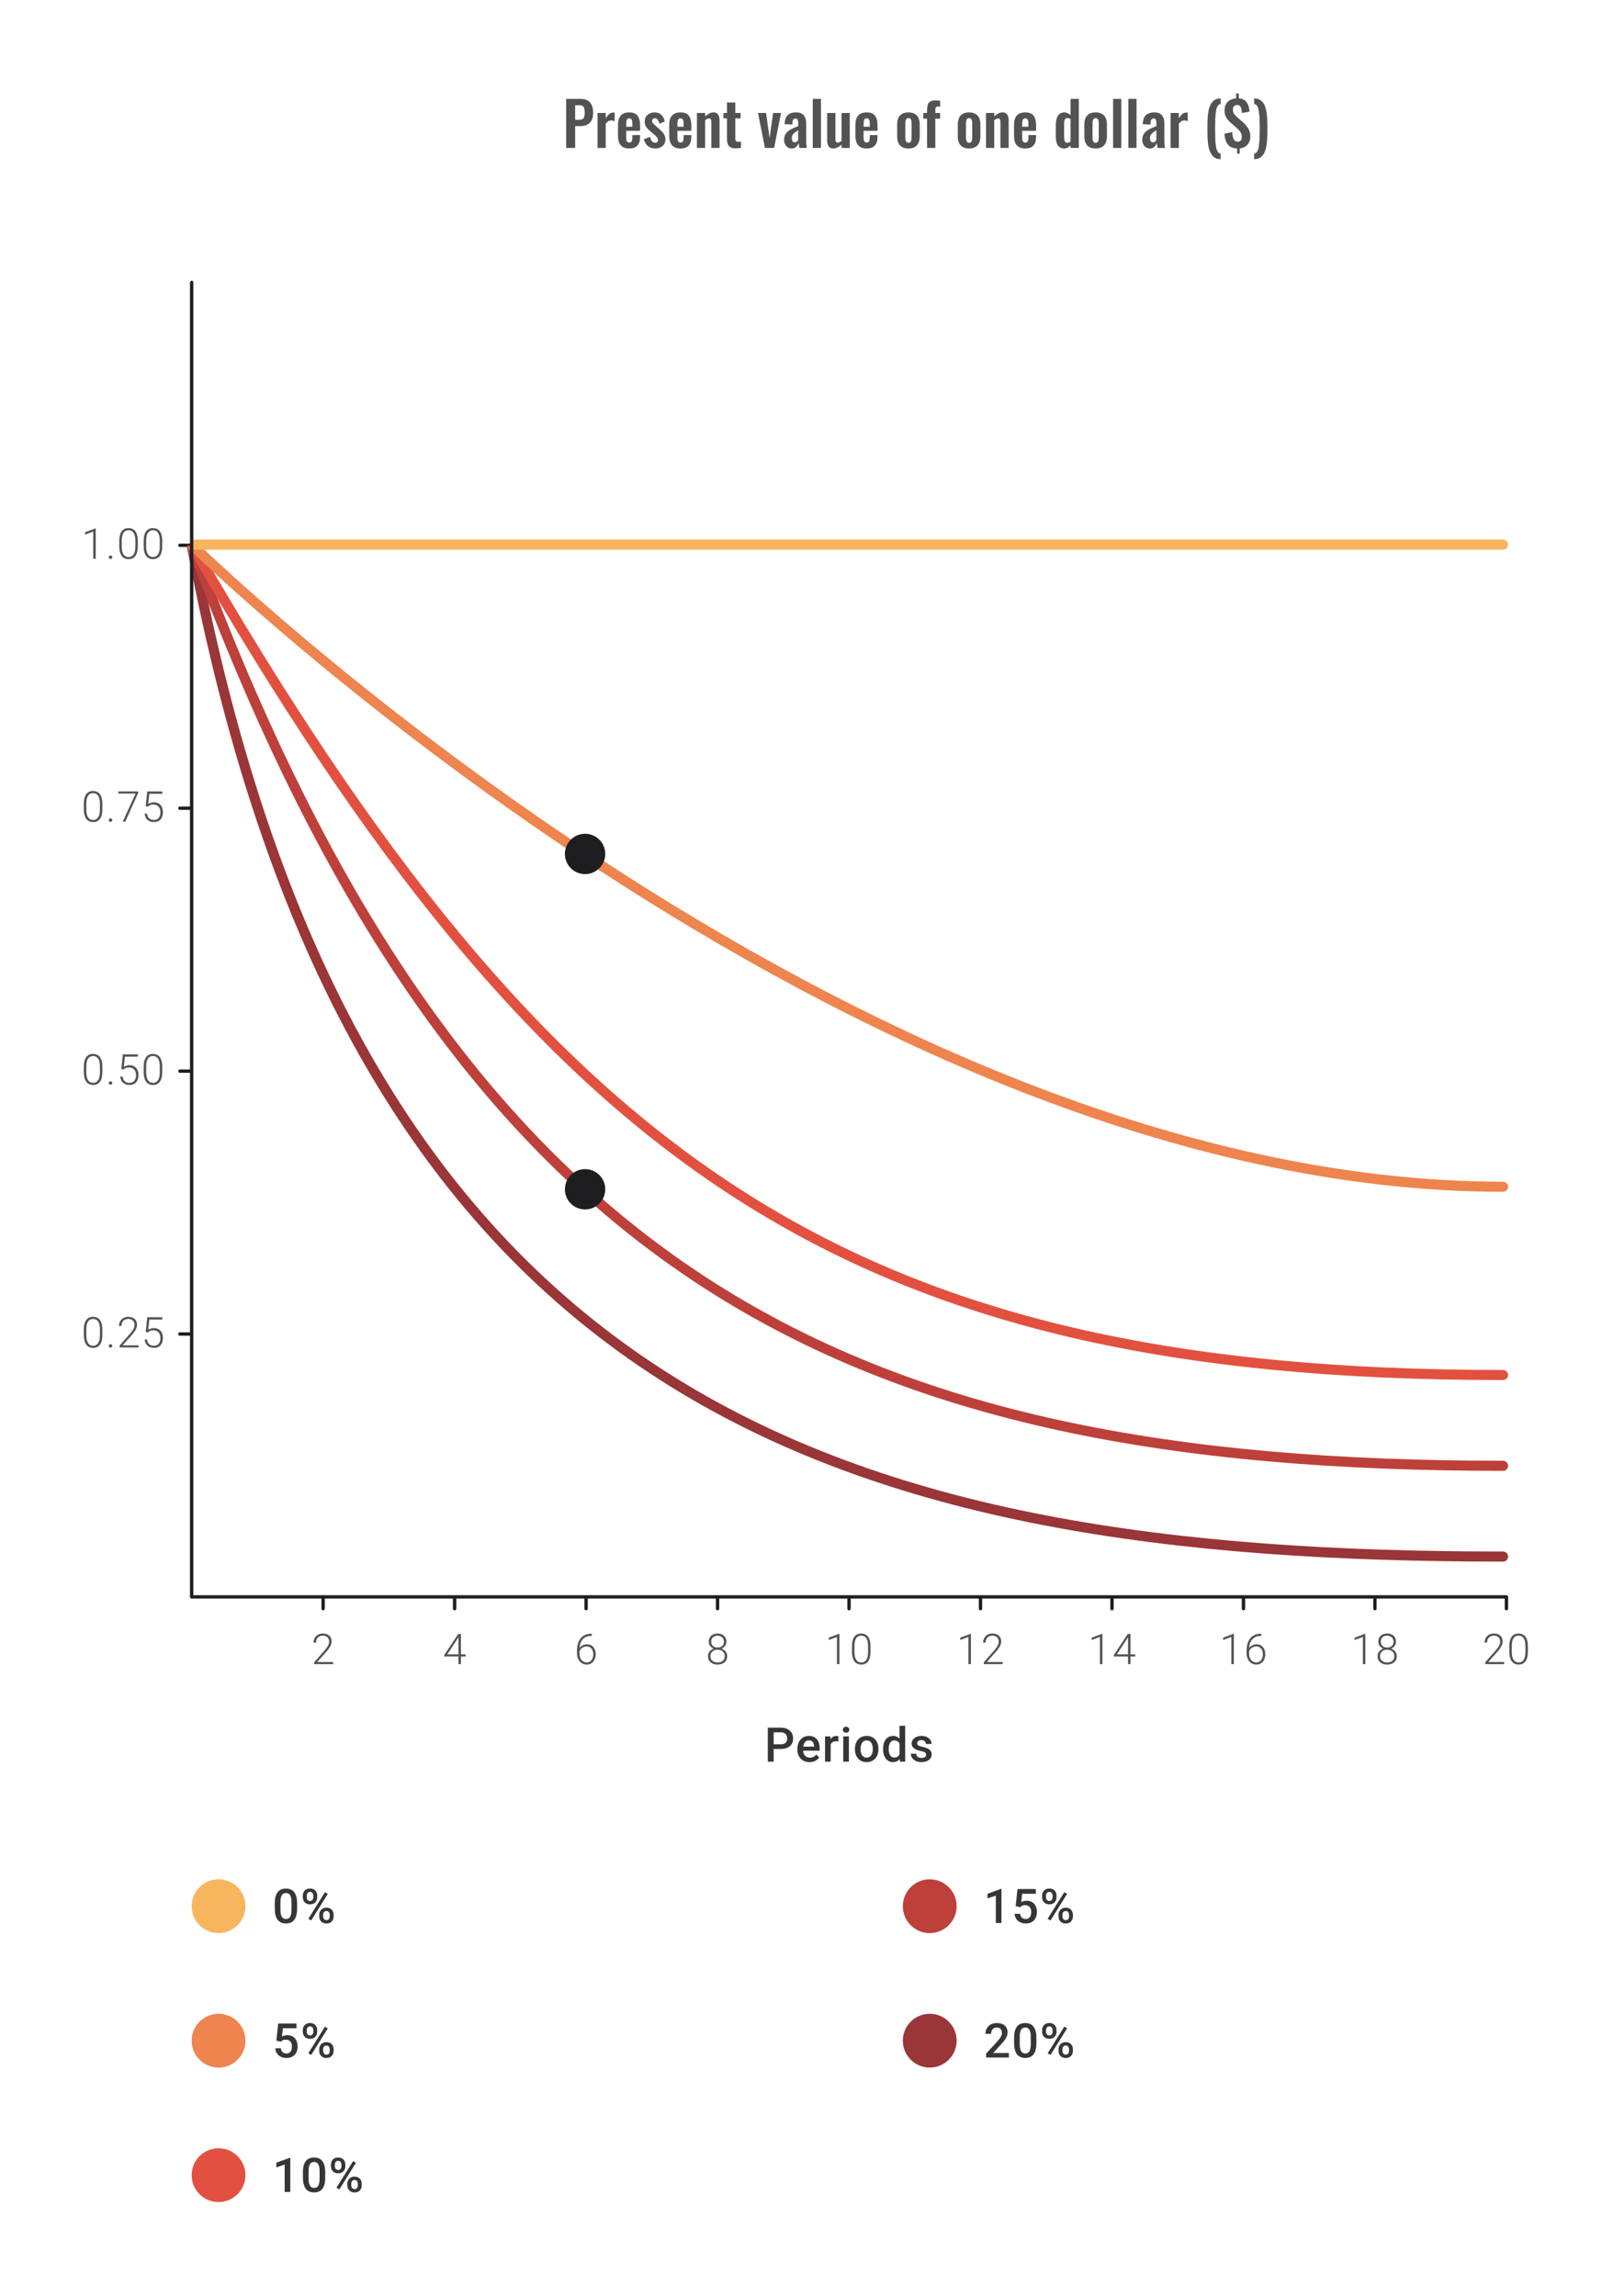<svg width="480" height="683" viewBox="0 0 480 683" fill="none" xmlns="http://www.w3.org/2000/svg">
<path d="M168.384 44V29.42H172.668C173.544 29.42 174.252 29.582 174.792 29.906C175.344 30.23 175.746 30.704 175.998 31.328C176.262 31.94 176.394 32.684 176.394 33.56C176.394 34.508 176.232 35.276 175.908 35.864C175.584 36.44 175.128 36.86 174.54 37.124C173.964 37.388 173.28 37.52 172.488 37.52H171.048V44H168.384ZM171.048 35.648H172.056C172.536 35.648 172.908 35.582 173.172 35.45C173.448 35.306 173.634 35.084 173.73 34.784C173.838 34.472 173.892 34.058 173.892 33.542C173.892 33.014 173.85 32.588 173.766 32.264C173.694 31.928 173.526 31.682 173.262 31.526C173.01 31.37 172.608 31.292 172.056 31.292H171.048V35.648ZM177.698 44V33.596H180.146V35.198C180.506 34.586 180.866 34.148 181.226 33.884C181.586 33.608 181.982 33.47 182.414 33.47C182.486 33.47 182.546 33.476 182.594 33.488C182.654 33.488 182.72 33.494 182.792 33.506V36.044C182.648 35.984 182.486 35.936 182.306 35.9C182.138 35.852 181.964 35.828 181.784 35.828C181.46 35.828 181.166 35.906 180.902 36.062C180.638 36.218 180.386 36.476 180.146 36.836V44H177.698ZM187.14 44.162C186.36 44.162 185.724 44.018 185.232 43.73C184.74 43.43 184.374 42.998 184.134 42.434C183.906 41.858 183.792 41.168 183.792 40.364V37.232C183.792 36.404 183.906 35.708 184.134 35.144C184.374 34.58 184.74 34.154 185.232 33.866C185.736 33.578 186.372 33.434 187.14 33.434C187.968 33.434 188.61 33.59 189.066 33.902C189.534 34.214 189.864 34.67 190.056 35.27C190.26 35.858 190.362 36.578 190.362 37.43V38.906H186.222V40.958C186.222 41.294 186.252 41.57 186.312 41.786C186.384 42.002 186.492 42.158 186.636 42.254C186.78 42.35 186.954 42.398 187.158 42.398C187.374 42.398 187.548 42.35 187.68 42.254C187.812 42.146 187.908 41.996 187.968 41.804C188.028 41.6 188.058 41.348 188.058 41.048V40.184H190.344V40.886C190.344 41.942 190.08 42.752 189.552 43.316C189.024 43.88 188.22 44.162 187.14 44.162ZM186.222 37.7H188.058V36.71C188.058 36.35 188.028 36.062 187.968 35.846C187.908 35.618 187.812 35.456 187.68 35.36C187.548 35.252 187.362 35.198 187.122 35.198C186.906 35.198 186.732 35.252 186.6 35.36C186.468 35.468 186.372 35.648 186.312 35.9C186.252 36.152 186.222 36.512 186.222 36.98V37.7ZM194.849 44.162C193.973 44.162 193.253 43.928 192.689 43.46C192.125 42.992 191.723 42.308 191.483 41.408L193.301 40.706C193.445 41.27 193.637 41.702 193.877 42.002C194.117 42.302 194.429 42.452 194.813 42.452C195.101 42.452 195.317 42.38 195.461 42.236C195.605 42.092 195.677 41.894 195.677 41.642C195.677 41.354 195.587 41.096 195.407 40.868C195.239 40.628 194.945 40.334 194.525 39.986L193.265 38.924C192.809 38.528 192.437 38.126 192.149 37.718C191.873 37.298 191.735 36.776 191.735 36.152C191.735 35.588 191.861 35.108 192.113 34.712C192.377 34.304 192.731 33.992 193.175 33.776C193.631 33.548 194.135 33.434 194.687 33.434C195.527 33.434 196.199 33.686 196.703 34.19C197.219 34.682 197.549 35.33 197.693 36.134L196.091 36.818C196.031 36.53 195.941 36.266 195.821 36.026C195.713 35.774 195.569 35.57 195.389 35.414C195.209 35.258 194.999 35.18 194.759 35.18C194.507 35.18 194.303 35.258 194.147 35.414C194.003 35.57 193.931 35.768 193.931 36.008C193.931 36.212 194.015 36.422 194.183 36.638C194.363 36.854 194.615 37.1 194.939 37.376L196.217 38.528C196.493 38.768 196.757 39.026 197.009 39.302C197.261 39.578 197.471 39.89 197.639 40.238C197.807 40.574 197.891 40.964 197.891 41.408C197.891 42.008 197.753 42.512 197.477 42.92C197.213 43.328 196.847 43.64 196.379 43.856C195.923 44.06 195.413 44.162 194.849 44.162ZM202.38 44.162C201.6 44.162 200.964 44.018 200.472 43.73C199.98 43.43 199.614 42.998 199.374 42.434C199.146 41.858 199.032 41.168 199.032 40.364V37.232C199.032 36.404 199.146 35.708 199.374 35.144C199.614 34.58 199.98 34.154 200.472 33.866C200.976 33.578 201.612 33.434 202.38 33.434C203.208 33.434 203.85 33.59 204.306 33.902C204.774 34.214 205.104 34.67 205.296 35.27C205.5 35.858 205.602 36.578 205.602 37.43V38.906H201.462V40.958C201.462 41.294 201.492 41.57 201.552 41.786C201.624 42.002 201.732 42.158 201.876 42.254C202.02 42.35 202.194 42.398 202.398 42.398C202.614 42.398 202.788 42.35 202.92 42.254C203.052 42.146 203.148 41.996 203.208 41.804C203.268 41.6 203.298 41.348 203.298 41.048V40.184H205.584V40.886C205.584 41.942 205.32 42.752 204.792 43.316C204.264 43.88 203.46 44.162 202.38 44.162ZM201.462 37.7H203.298V36.71C203.298 36.35 203.268 36.062 203.208 35.846C203.148 35.618 203.052 35.456 202.92 35.36C202.788 35.252 202.602 35.198 202.362 35.198C202.146 35.198 201.972 35.252 201.84 35.36C201.708 35.468 201.612 35.648 201.552 35.9C201.492 36.152 201.462 36.512 201.462 36.98V37.7ZM207.263 44V33.596H209.711V34.64C210.083 34.28 210.473 33.992 210.881 33.776C211.301 33.548 211.751 33.434 212.231 33.434C212.663 33.434 213.005 33.542 213.257 33.758C213.509 33.962 213.695 34.238 213.815 34.586C213.935 34.934 213.995 35.312 213.995 35.72V44H211.547V36.206C211.547 35.894 211.499 35.654 211.403 35.486C211.307 35.318 211.121 35.234 210.845 35.234C210.677 35.234 210.491 35.282 210.287 35.378C210.095 35.474 209.903 35.594 209.711 35.738V44H207.263ZM218.795 44.126C218.135 44.126 217.613 44.018 217.229 43.802C216.857 43.586 216.593 43.274 216.437 42.866C216.281 42.458 216.203 41.972 216.203 41.408V35.216H215.159V33.596H216.203V30.482H218.669V33.596H220.253V35.216H218.669V41.192C218.669 41.552 218.747 41.81 218.903 41.966C219.059 42.11 219.293 42.182 219.605 42.182C219.737 42.182 219.863 42.176 219.983 42.164C220.115 42.152 220.241 42.14 220.361 42.128V44C220.157 44.024 219.917 44.048 219.641 44.072C219.377 44.108 219.095 44.126 218.795 44.126ZM227.492 44L225.422 33.596H227.816L228.878 41.066L229.922 33.596H232.28L230.21 44H227.492ZM235.435 44.162C234.967 44.162 234.565 44.042 234.229 43.802C233.893 43.55 233.635 43.238 233.455 42.866C233.275 42.482 233.185 42.086 233.185 41.678C233.185 41.03 233.305 40.484 233.545 40.04C233.785 39.596 234.103 39.224 234.499 38.924C234.895 38.624 235.345 38.366 235.849 38.15C236.353 37.922 236.863 37.718 237.379 37.538V36.638C237.379 36.338 237.355 36.086 237.307 35.882C237.271 35.678 237.193 35.522 237.073 35.414C236.965 35.306 236.791 35.252 236.551 35.252C236.347 35.252 236.179 35.3 236.047 35.396C235.927 35.492 235.837 35.63 235.777 35.81C235.729 35.978 235.699 36.176 235.687 36.404L235.651 37.034L233.329 36.944C233.365 35.744 233.659 34.862 234.211 34.298C234.775 33.722 235.627 33.434 236.767 33.434C237.811 33.434 238.567 33.722 239.035 34.298C239.515 34.874 239.755 35.654 239.755 36.638V41.444C239.755 41.828 239.761 42.176 239.773 42.488C239.797 42.8 239.821 43.082 239.845 43.334C239.881 43.586 239.911 43.808 239.935 44H237.739C237.703 43.76 237.655 43.49 237.595 43.19C237.547 42.878 237.511 42.65 237.487 42.506C237.367 42.926 237.139 43.31 236.803 43.658C236.467 43.994 236.011 44.162 235.435 44.162ZM236.335 42.344C236.491 42.344 236.635 42.308 236.767 42.236C236.911 42.152 237.037 42.056 237.145 41.948C237.253 41.84 237.331 41.744 237.379 41.66V38.762C237.115 38.918 236.863 39.074 236.623 39.23C236.395 39.386 236.191 39.56 236.011 39.752C235.843 39.932 235.711 40.13 235.615 40.346C235.531 40.562 235.489 40.814 235.489 41.102C235.489 41.486 235.561 41.792 235.705 42.02C235.861 42.236 236.071 42.344 236.335 42.344ZM241.72 44V29.42H244.15V44H241.72ZM247.767 44.162C247.359 44.162 247.023 44.06 246.759 43.856C246.495 43.64 246.303 43.358 246.183 43.01C246.063 42.65 246.003 42.272 246.003 41.876V33.596H248.451V41.426C248.451 41.738 248.499 41.984 248.595 42.164C248.703 42.332 248.895 42.416 249.171 42.416C249.351 42.416 249.531 42.368 249.711 42.272C249.903 42.176 250.089 42.062 250.269 41.93V33.596H252.717V44H250.269V43.01C249.921 43.346 249.537 43.622 249.117 43.838C248.697 44.054 248.247 44.162 247.767 44.162ZM257.751 44.162C256.971 44.162 256.335 44.018 255.843 43.73C255.351 43.43 254.985 42.998 254.745 42.434C254.517 41.858 254.403 41.168 254.403 40.364V37.232C254.403 36.404 254.517 35.708 254.745 35.144C254.985 34.58 255.351 34.154 255.843 33.866C256.347 33.578 256.983 33.434 257.751 33.434C258.579 33.434 259.221 33.59 259.677 33.902C260.145 34.214 260.475 34.67 260.667 35.27C260.871 35.858 260.973 36.578 260.973 37.43V38.906H256.833V40.958C256.833 41.294 256.863 41.57 256.923 41.786C256.995 42.002 257.103 42.158 257.247 42.254C257.391 42.35 257.565 42.398 257.769 42.398C257.985 42.398 258.159 42.35 258.291 42.254C258.423 42.146 258.519 41.996 258.579 41.804C258.639 41.6 258.669 41.348 258.669 41.048V40.184H260.955V40.886C260.955 41.942 260.691 42.752 260.163 43.316C259.635 43.88 258.831 44.162 257.751 44.162ZM256.833 37.7H258.669V36.71C258.669 36.35 258.639 36.062 258.579 35.846C258.519 35.618 258.423 35.456 258.291 35.36C258.159 35.252 257.973 35.198 257.733 35.198C257.517 35.198 257.343 35.252 257.211 35.36C257.079 35.468 256.983 35.648 256.923 35.9C256.863 36.152 256.833 36.512 256.833 36.98V37.7ZM270.161 44.162C269.405 44.162 268.781 44.024 268.289 43.748C267.797 43.46 267.425 43.046 267.173 42.506C266.933 41.966 266.813 41.312 266.813 40.544V37.052C266.813 36.284 266.933 35.63 267.173 35.09C267.425 34.55 267.797 34.142 268.289 33.866C268.781 33.578 269.405 33.434 270.161 33.434C270.917 33.434 271.541 33.578 272.033 33.866C272.537 34.142 272.909 34.55 273.149 35.09C273.401 35.63 273.527 36.284 273.527 37.052V40.544C273.527 41.312 273.401 41.966 273.149 42.506C272.909 43.046 272.537 43.46 272.033 43.748C271.541 44.024 270.917 44.162 270.161 44.162ZM270.179 42.47C270.455 42.47 270.659 42.392 270.791 42.236C270.923 42.08 271.007 41.87 271.043 41.606C271.079 41.33 271.097 41.03 271.097 40.706V36.89C271.097 36.566 271.079 36.272 271.043 36.008C271.007 35.744 270.923 35.534 270.791 35.378C270.659 35.21 270.455 35.126 270.179 35.126C269.903 35.126 269.699 35.21 269.567 35.378C269.435 35.534 269.345 35.744 269.297 36.008C269.261 36.272 269.243 36.566 269.243 36.89V40.706C269.243 41.03 269.261 41.33 269.297 41.606C269.345 41.87 269.435 42.08 269.567 42.236C269.699 42.392 269.903 42.47 270.179 42.47ZM275.707 44V35.306H274.591V33.596H275.707V32.93C275.707 32.306 275.761 31.766 275.869 31.31C275.989 30.842 276.229 30.482 276.589 30.23C276.961 29.978 277.519 29.852 278.263 29.852C278.491 29.852 278.707 29.864 278.911 29.888C279.115 29.9 279.343 29.924 279.595 29.96V31.778C279.499 31.754 279.385 31.736 279.253 31.724C279.133 31.7 279.019 31.688 278.911 31.688C278.623 31.688 278.425 31.778 278.317 31.958C278.209 32.138 278.155 32.402 278.155 32.75V33.596H279.595V35.306H278.155V44H275.707ZM288.196 44.162C287.44 44.162 286.816 44.024 286.324 43.748C285.832 43.46 285.46 43.046 285.208 42.506C284.968 41.966 284.848 41.312 284.848 40.544V37.052C284.848 36.284 284.968 35.63 285.208 35.09C285.46 34.55 285.832 34.142 286.324 33.866C286.816 33.578 287.44 33.434 288.196 33.434C288.952 33.434 289.576 33.578 290.068 33.866C290.572 34.142 290.944 34.55 291.184 35.09C291.436 35.63 291.562 36.284 291.562 37.052V40.544C291.562 41.312 291.436 41.966 291.184 42.506C290.944 43.046 290.572 43.46 290.068 43.748C289.576 44.024 288.952 44.162 288.196 44.162ZM288.214 42.47C288.49 42.47 288.694 42.392 288.826 42.236C288.958 42.08 289.042 41.87 289.078 41.606C289.114 41.33 289.132 41.03 289.132 40.706V36.89C289.132 36.566 289.114 36.272 289.078 36.008C289.042 35.744 288.958 35.534 288.826 35.378C288.694 35.21 288.49 35.126 288.214 35.126C287.938 35.126 287.734 35.21 287.602 35.378C287.47 35.534 287.38 35.744 287.332 36.008C287.296 36.272 287.278 36.566 287.278 36.89V40.706C287.278 41.03 287.296 41.33 287.332 41.606C287.38 41.87 287.47 42.08 287.602 42.236C287.734 42.392 287.938 42.47 288.214 42.47ZM293.238 44V33.596H295.686V34.64C296.058 34.28 296.448 33.992 296.856 33.776C297.276 33.548 297.726 33.434 298.206 33.434C298.638 33.434 298.98 33.542 299.232 33.758C299.484 33.962 299.67 34.238 299.79 34.586C299.91 34.934 299.97 35.312 299.97 35.72V44H297.522V36.206C297.522 35.894 297.474 35.654 297.378 35.486C297.282 35.318 297.096 35.234 296.82 35.234C296.652 35.234 296.466 35.282 296.262 35.378C296.07 35.474 295.878 35.594 295.686 35.738V44H293.238ZM304.913 44.162C304.133 44.162 303.497 44.018 303.005 43.73C302.513 43.43 302.147 42.998 301.907 42.434C301.679 41.858 301.565 41.168 301.565 40.364V37.232C301.565 36.404 301.679 35.708 301.907 35.144C302.147 34.58 302.513 34.154 303.005 33.866C303.509 33.578 304.145 33.434 304.913 33.434C305.741 33.434 306.383 33.59 306.839 33.902C307.307 34.214 307.637 34.67 307.829 35.27C308.033 35.858 308.135 36.578 308.135 37.43V38.906H303.995V40.958C303.995 41.294 304.025 41.57 304.085 41.786C304.157 42.002 304.265 42.158 304.409 42.254C304.553 42.35 304.727 42.398 304.931 42.398C305.147 42.398 305.321 42.35 305.453 42.254C305.585 42.146 305.681 41.996 305.741 41.804C305.801 41.6 305.831 41.348 305.831 41.048V40.184H308.117V40.886C308.117 41.942 307.853 42.752 307.325 43.316C306.797 43.88 305.993 44.162 304.913 44.162ZM303.995 37.7H305.831V36.71C305.831 36.35 305.801 36.062 305.741 35.846C305.681 35.618 305.585 35.456 305.453 35.36C305.321 35.252 305.135 35.198 304.895 35.198C304.679 35.198 304.505 35.252 304.373 35.36C304.241 35.468 304.145 35.648 304.085 35.9C304.025 36.152 303.995 36.512 303.995 36.98V37.7ZM316.513 44.162C315.685 44.162 315.055 43.868 314.623 43.28C314.203 42.692 313.993 41.75 313.993 40.454V37.268C313.993 36.548 314.071 35.9 314.227 35.324C314.395 34.748 314.659 34.292 315.019 33.956C315.379 33.608 315.865 33.434 316.477 33.434C316.849 33.434 317.191 33.512 317.503 33.668C317.827 33.812 318.121 34.004 318.385 34.244V29.42H320.833V44H318.385V43.262C318.109 43.538 317.815 43.76 317.503 43.928C317.191 44.084 316.861 44.162 316.513 44.162ZM317.413 42.47C317.545 42.47 317.695 42.44 317.863 42.38C318.031 42.32 318.205 42.236 318.385 42.128V35.45C318.241 35.354 318.085 35.276 317.917 35.216C317.749 35.144 317.575 35.108 317.395 35.108C317.047 35.108 316.801 35.27 316.657 35.594C316.525 35.906 316.459 36.29 316.459 36.746V40.634C316.459 40.982 316.483 41.294 316.531 41.57C316.579 41.846 316.669 42.068 316.801 42.236C316.945 42.392 317.149 42.47 317.413 42.47ZM325.831 44.162C325.075 44.162 324.451 44.024 323.959 43.748C323.467 43.46 323.095 43.046 322.843 42.506C322.603 41.966 322.483 41.312 322.483 40.544V37.052C322.483 36.284 322.603 35.63 322.843 35.09C323.095 34.55 323.467 34.142 323.959 33.866C324.451 33.578 325.075 33.434 325.831 33.434C326.587 33.434 327.211 33.578 327.703 33.866C328.207 34.142 328.579 34.55 328.819 35.09C329.071 35.63 329.197 36.284 329.197 37.052V40.544C329.197 41.312 329.071 41.966 328.819 42.506C328.579 43.046 328.207 43.46 327.703 43.748C327.211 44.024 326.587 44.162 325.831 44.162ZM325.849 42.47C326.125 42.47 326.329 42.392 326.461 42.236C326.593 42.08 326.677 41.87 326.713 41.606C326.749 41.33 326.767 41.03 326.767 40.706V36.89C326.767 36.566 326.749 36.272 326.713 36.008C326.677 35.744 326.593 35.534 326.461 35.378C326.329 35.21 326.125 35.126 325.849 35.126C325.573 35.126 325.369 35.21 325.237 35.378C325.105 35.534 325.015 35.744 324.967 36.008C324.931 36.272 324.913 36.566 324.913 36.89V40.706C324.913 41.03 324.931 41.33 324.967 41.606C325.015 41.87 325.105 42.08 325.237 42.236C325.369 42.392 325.573 42.47 325.849 42.47ZM331.035 44V29.42H333.465V44H331.035ZM335.57 44V29.42H338V44H335.57ZM341.959 44.162C341.491 44.162 341.089 44.042 340.753 43.802C340.417 43.55 340.159 43.238 339.979 42.866C339.799 42.482 339.709 42.086 339.709 41.678C339.709 41.03 339.829 40.484 340.069 40.04C340.309 39.596 340.627 39.224 341.023 38.924C341.419 38.624 341.869 38.366 342.373 38.15C342.877 37.922 343.387 37.718 343.903 37.538V36.638C343.903 36.338 343.879 36.086 343.831 35.882C343.795 35.678 343.717 35.522 343.597 35.414C343.489 35.306 343.315 35.252 343.075 35.252C342.871 35.252 342.703 35.3 342.571 35.396C342.451 35.492 342.361 35.63 342.301 35.81C342.253 35.978 342.223 36.176 342.211 36.404L342.175 37.034L339.853 36.944C339.889 35.744 340.183 34.862 340.735 34.298C341.299 33.722 342.151 33.434 343.291 33.434C344.335 33.434 345.091 33.722 345.559 34.298C346.039 34.874 346.279 35.654 346.279 36.638V41.444C346.279 41.828 346.285 42.176 346.297 42.488C346.321 42.8 346.345 43.082 346.369 43.334C346.405 43.586 346.435 43.808 346.459 44H344.263C344.227 43.76 344.179 43.49 344.119 43.19C344.071 42.878 344.035 42.65 344.011 42.506C343.891 42.926 343.663 43.31 343.327 43.658C342.991 43.994 342.535 44.162 341.959 44.162ZM342.859 42.344C343.015 42.344 343.159 42.308 343.291 42.236C343.435 42.152 343.561 42.056 343.669 41.948C343.777 41.84 343.855 41.744 343.903 41.66V38.762C343.639 38.918 343.387 39.074 343.147 39.23C342.919 39.386 342.715 39.56 342.535 39.752C342.367 39.932 342.235 40.13 342.139 40.346C342.055 40.562 342.013 40.814 342.013 41.102C342.013 41.486 342.085 41.792 342.229 42.02C342.385 42.236 342.595 42.344 342.859 42.344ZM348.136 44V33.596H350.584V35.198C350.944 34.586 351.304 34.148 351.664 33.884C352.024 33.608 352.42 33.47 352.852 33.47C352.924 33.47 352.984 33.476 353.032 33.488C353.092 33.488 353.158 33.494 353.23 33.506V36.044C353.086 35.984 352.924 35.936 352.744 35.9C352.576 35.852 352.402 35.828 352.222 35.828C351.898 35.828 351.604 35.906 351.34 36.062C351.076 36.218 350.824 36.476 350.584 36.836V44H348.136ZM363.016 47.348C362.272 47.348 361.66 47.18 361.18 46.844C360.7 46.52 360.316 46.064 360.028 45.476C359.74 44.9 359.524 44.234 359.38 43.478C359.248 42.71 359.164 41.888 359.128 41.012C359.092 40.136 359.074 39.248 359.074 38.348C359.074 37.412 359.092 36.5 359.128 35.612C359.164 34.724 359.248 33.896 359.38 33.128C359.524 32.36 359.74 31.688 360.028 31.112C360.316 30.536 360.7 30.086 361.18 29.762C361.66 29.438 362.272 29.276 363.016 29.276V30.968C362.644 30.968 362.344 31.16 362.116 31.544C361.9 31.928 361.738 32.456 361.63 33.128C361.522 33.8 361.45 34.586 361.414 35.486C361.39 36.374 361.378 37.328 361.378 38.348C361.378 39.392 361.39 40.358 361.414 41.246C361.45 42.134 361.522 42.908 361.63 43.568C361.75 44.228 361.918 44.738 362.134 45.098C362.35 45.47 362.644 45.662 363.016 45.674V47.348ZM367.918 45.692V44.18C366.682 44.132 365.758 43.73 365.146 42.974C364.546 42.218 364.216 41.144 364.156 39.752L366.46 39.302C366.484 39.866 366.55 40.364 366.658 40.796C366.766 41.228 366.934 41.564 367.162 41.804C367.402 42.032 367.714 42.146 368.098 42.146C368.53 42.146 368.836 42.02 369.016 41.768C369.208 41.504 369.304 41.174 369.304 40.778C369.304 40.142 369.154 39.62 368.854 39.212C368.566 38.804 368.188 38.396 367.72 37.988L365.866 36.368C365.53 36.068 365.236 35.756 364.984 35.432C364.732 35.096 364.534 34.724 364.39 34.316C364.246 33.896 364.174 33.41 364.174 32.858C364.174 31.766 364.486 30.914 365.11 30.302C365.734 29.678 366.574 29.336 367.63 29.276V27.818H368.404V29.258C369.016 29.294 369.52 29.432 369.916 29.672C370.312 29.9 370.624 30.2 370.852 30.572C371.092 30.932 371.266 31.34 371.374 31.796C371.494 32.252 371.566 32.726 371.59 33.218L369.322 33.614C369.298 33.158 369.25 32.75 369.178 32.39C369.106 32.018 368.968 31.73 368.764 31.526C368.572 31.31 368.284 31.214 367.9 31.238C367.492 31.25 367.18 31.382 366.964 31.634C366.76 31.886 366.658 32.204 366.658 32.588C366.658 33.104 366.772 33.524 367 33.848C367.228 34.16 367.51 34.472 367.846 34.784L369.682 36.386C370.066 36.734 370.42 37.112 370.744 37.52C371.08 37.928 371.344 38.384 371.536 38.888C371.74 39.392 371.842 39.968 371.842 40.616C371.842 41.264 371.71 41.846 371.446 42.362C371.194 42.866 370.834 43.274 370.366 43.586C369.898 43.898 369.34 44.09 368.692 44.162V45.692H367.918ZM372.981 47.348V45.656C373.353 45.656 373.647 45.47 373.863 45.098C374.091 44.726 374.259 44.21 374.367 43.55C374.475 42.878 374.547 42.098 374.583 41.21C374.619 40.322 374.637 39.362 374.637 38.33C374.637 37.298 374.619 36.338 374.583 35.45C374.547 34.55 374.475 33.77 374.367 33.11C374.271 32.438 374.109 31.916 373.881 31.544C373.665 31.16 373.365 30.962 372.981 30.95V29.276C373.725 29.276 374.337 29.438 374.817 29.762C375.309 30.074 375.699 30.524 375.987 31.112C376.275 31.688 376.485 32.36 376.617 33.128C376.749 33.884 376.833 34.706 376.869 35.594C376.905 36.47 376.923 37.382 376.923 38.33C376.923 39.23 376.905 40.118 376.869 40.994C376.833 41.87 376.749 42.692 376.617 43.46C376.485 44.228 376.275 44.9 375.987 45.476C375.699 46.064 375.309 46.52 374.817 46.844C374.337 47.18 373.725 47.348 372.981 47.348Z" fill="#1E1E21" fill-opacity="0.76"/>
<path d="M28.467 157.177V166.2H27.733V158.109L25.288 159.016V158.319L28.343 157.177H28.467ZM32.349 165.75C32.349 165.606 32.394 165.484 32.485 165.386C32.579 165.283 32.707 165.231 32.867 165.231C33.032 165.231 33.161 165.281 33.256 165.379C33.351 165.478 33.398 165.602 33.398 165.75C33.398 165.89 33.351 166.009 33.256 166.108C33.161 166.206 33.032 166.256 32.867 166.256C32.707 166.256 32.579 166.206 32.485 166.108C32.394 166.009 32.349 165.89 32.349 165.75ZM40.989 160.936V162.448C40.989 163.106 40.927 163.68 40.804 164.17C40.681 164.655 40.499 165.059 40.261 165.379C40.026 165.696 39.738 165.933 39.397 166.089C39.059 166.246 38.673 166.324 38.236 166.324C37.891 166.324 37.574 166.274 37.286 166.176C36.998 166.077 36.741 165.927 36.514 165.725C36.292 165.519 36.103 165.262 35.947 164.954C35.79 164.645 35.671 164.283 35.589 163.867C35.507 163.448 35.465 162.974 35.465 162.448V160.936C35.465 160.273 35.527 159.701 35.651 159.22C35.778 158.739 35.959 158.339 36.194 158.023C36.432 157.706 36.722 157.471 37.064 157.319C37.405 157.163 37.792 157.084 38.224 157.084C38.57 157.084 38.887 157.136 39.175 157.239C39.467 157.338 39.724 157.486 39.946 157.683C40.172 157.881 40.362 158.134 40.514 158.442C40.67 158.747 40.788 159.107 40.866 159.522C40.948 159.938 40.989 160.409 40.989 160.936ZM40.255 162.534V160.843C40.255 160.436 40.226 160.065 40.168 159.732C40.115 159.399 40.035 159.107 39.928 158.856C39.821 158.605 39.685 158.395 39.52 158.226C39.36 158.058 39.17 157.932 38.952 157.85C38.739 157.763 38.496 157.72 38.224 157.72C37.891 157.72 37.597 157.788 37.342 157.924C37.091 158.055 36.881 158.253 36.712 158.516C36.543 158.776 36.416 159.101 36.329 159.491C36.247 159.882 36.206 160.333 36.206 160.843V162.534C36.206 162.937 36.233 163.306 36.286 163.639C36.34 163.968 36.422 164.26 36.533 164.515C36.644 164.77 36.78 164.987 36.94 165.163C37.105 165.336 37.294 165.468 37.508 165.558C37.726 165.645 37.969 165.688 38.236 165.688C38.578 165.688 38.874 165.62 39.125 165.484C39.376 165.344 39.586 165.141 39.755 164.873C39.923 164.602 40.049 164.271 40.131 163.88C40.214 163.485 40.255 163.036 40.255 162.534ZM48.253 160.936V162.448C48.253 163.106 48.191 163.68 48.068 164.17C47.945 164.655 47.764 165.059 47.525 165.379C47.29 165.696 47.002 165.933 46.661 166.089C46.324 166.246 45.937 166.324 45.501 166.324C45.155 166.324 44.838 166.274 44.55 166.176C44.262 166.077 44.005 165.927 43.779 165.725C43.556 165.519 43.367 165.262 43.211 164.954C43.054 164.645 42.935 164.283 42.853 163.867C42.77 163.448 42.729 162.974 42.729 162.448V160.936C42.729 160.273 42.791 159.701 42.914 159.22C43.042 158.739 43.223 158.339 43.458 158.023C43.696 157.706 43.986 157.471 44.328 157.319C44.669 157.163 45.056 157.084 45.488 157.084C45.834 157.084 46.151 157.136 46.439 157.239C46.731 157.338 46.988 157.486 47.21 157.683C47.437 157.881 47.626 158.134 47.778 158.442C47.934 158.747 48.052 159.107 48.13 159.522C48.212 159.938 48.253 160.409 48.253 160.936ZM47.519 162.534V160.843C47.519 160.436 47.49 160.065 47.432 159.732C47.379 159.399 47.299 159.107 47.192 158.856C47.085 158.605 46.949 158.395 46.784 158.226C46.624 158.058 46.435 157.932 46.217 157.85C46.002 157.763 45.76 157.72 45.488 157.72C45.155 157.72 44.861 157.788 44.606 157.924C44.355 158.055 44.145 158.253 43.976 158.516C43.807 158.776 43.68 159.101 43.593 159.491C43.511 159.882 43.47 160.333 43.47 160.843V162.534C43.47 162.937 43.497 163.306 43.55 163.639C43.604 163.968 43.686 164.26 43.797 164.515C43.908 164.77 44.044 164.987 44.205 165.163C44.369 165.336 44.558 165.468 44.772 165.558C44.99 165.645 45.233 165.688 45.501 165.688C45.842 165.688 46.138 165.62 46.389 165.484C46.64 165.344 46.85 165.141 47.019 164.873C47.188 164.602 47.313 164.271 47.395 163.88C47.478 163.485 47.519 163.036 47.519 162.534Z" fill="#1E1E21" fill-opacity="0.76"/>
<path d="M30.448 239.136V240.648C30.448 241.306 30.386 241.88 30.263 242.37C30.14 242.855 29.958 243.258 29.72 243.579C29.485 243.896 29.197 244.133 28.856 244.289C28.518 244.445 28.132 244.524 27.695 244.524C27.35 244.524 27.033 244.474 26.745 244.375C26.457 244.277 26.2 244.127 25.974 243.925C25.751 243.719 25.562 243.462 25.406 243.153C25.249 242.845 25.13 242.483 25.048 242.067C24.965 241.647 24.924 241.174 24.924 240.648V239.136C24.924 238.473 24.986 237.901 25.109 237.42C25.237 236.938 25.418 236.539 25.652 236.222C25.891 235.906 26.181 235.671 26.523 235.519C26.864 235.362 27.251 235.284 27.683 235.284C28.029 235.284 28.346 235.336 28.634 235.439C28.926 235.537 29.183 235.685 29.405 235.883C29.631 236.08 29.821 236.334 29.973 236.642C30.129 236.947 30.247 237.307 30.325 237.722C30.407 238.138 30.448 238.609 30.448 239.136ZM29.714 240.734V239.043C29.714 238.636 29.685 238.265 29.627 237.932C29.574 237.599 29.494 237.307 29.387 237.056C29.279 236.805 29.144 236.595 28.979 236.426C28.819 236.257 28.629 236.132 28.411 236.05C28.197 235.963 27.955 235.92 27.683 235.92C27.35 235.92 27.056 235.988 26.8 236.124C26.549 236.255 26.34 236.453 26.171 236.716C26.002 236.975 25.875 237.3 25.788 237.691C25.706 238.082 25.665 238.533 25.665 239.043V240.734C25.665 241.137 25.692 241.506 25.745 241.839C25.799 242.168 25.881 242.46 25.992 242.715C26.103 242.97 26.239 243.186 26.399 243.363C26.564 243.536 26.753 243.668 26.967 243.758C27.185 243.845 27.428 243.888 27.695 243.888C28.037 243.888 28.333 243.82 28.584 243.684C28.835 243.544 29.045 243.341 29.214 243.073C29.382 242.802 29.508 242.47 29.59 242.08C29.672 241.685 29.714 241.236 29.714 240.734ZM32.349 243.95C32.349 243.806 32.394 243.684 32.485 243.585C32.579 243.483 32.707 243.431 32.867 243.431C33.032 243.431 33.161 243.481 33.256 243.579C33.351 243.678 33.398 243.801 33.398 243.95C33.398 244.089 33.351 244.209 33.256 244.308C33.161 244.406 33.032 244.456 32.867 244.456C32.707 244.456 32.579 244.406 32.485 244.308C32.394 244.209 32.349 244.089 32.349 243.95ZM41.106 235.414V235.84L37.267 244.4H36.502L40.316 236.05H35.2V235.414H41.106ZM43.92 239.956L43.34 239.79L43.779 235.414H48.272V236.105H44.408L44.093 239.129C44.25 239.018 44.476 238.909 44.772 238.802C45.073 238.691 45.41 238.636 45.785 238.636C46.184 238.636 46.546 238.704 46.871 238.839C47.2 238.971 47.482 239.164 47.716 239.419C47.951 239.67 48.132 239.975 48.259 240.333C48.387 240.687 48.451 241.088 48.451 241.536C48.451 241.968 48.397 242.365 48.29 242.728C48.183 243.09 48.021 243.406 47.803 243.678C47.585 243.945 47.307 244.153 46.969 244.301C46.632 244.45 46.231 244.524 45.766 244.524C45.408 244.524 45.071 244.474 44.754 244.375C44.441 244.273 44.161 244.118 43.914 243.913C43.667 243.707 43.466 243.448 43.309 243.135C43.157 242.822 43.063 242.456 43.026 242.036H43.735C43.785 242.44 43.894 242.779 44.062 243.055C44.231 243.33 44.458 243.538 44.741 243.678C45.029 243.818 45.371 243.888 45.766 243.888C46.087 243.888 46.367 243.836 46.605 243.734C46.848 243.631 47.05 243.481 47.21 243.283C47.375 243.081 47.498 242.837 47.581 242.549C47.667 242.256 47.71 241.923 47.71 241.549C47.71 241.228 47.665 240.934 47.574 240.666C47.484 240.395 47.35 240.158 47.173 239.956C47 239.751 46.786 239.592 46.531 239.481C46.276 239.37 45.984 239.315 45.655 239.315C45.227 239.315 44.885 239.372 44.63 239.487C44.379 239.603 44.143 239.759 43.92 239.956Z" fill="#1E1E21" fill-opacity="0.76"/>
<path d="M30.448 317.335V318.847C30.448 319.506 30.386 320.08 30.263 320.569C30.14 321.055 29.958 321.458 29.72 321.779C29.485 322.096 29.197 322.332 28.856 322.489C28.518 322.645 28.132 322.723 27.695 322.723C27.35 322.723 27.033 322.674 26.745 322.575C26.457 322.476 26.2 322.326 25.974 322.125C25.751 321.919 25.562 321.662 25.406 321.353C25.249 321.045 25.13 320.682 25.048 320.267C24.965 319.847 24.924 319.374 24.924 318.847V317.335C24.924 316.673 24.986 316.101 25.109 315.619C25.237 315.138 25.418 314.739 25.652 314.422C25.891 314.105 26.181 313.871 26.523 313.719C26.864 313.562 27.251 313.484 27.683 313.484C28.029 313.484 28.346 313.535 28.634 313.638C28.926 313.737 29.183 313.885 29.405 314.083C29.631 314.28 29.821 314.533 29.973 314.842C30.129 315.146 30.247 315.506 30.325 315.922C30.407 316.337 30.448 316.809 30.448 317.335ZM29.714 318.934V317.243C29.714 316.835 29.685 316.465 29.627 316.132C29.574 315.798 29.494 315.506 29.387 315.255C29.279 315.004 29.144 314.794 28.979 314.626C28.819 314.457 28.629 314.332 28.411 314.249C28.197 314.163 27.955 314.12 27.683 314.12C27.35 314.12 27.056 314.188 26.8 314.323C26.549 314.455 26.34 314.653 26.171 314.916C26.002 315.175 25.875 315.5 25.788 315.891C25.706 316.282 25.665 316.732 25.665 317.243V318.934C25.665 319.337 25.692 319.705 25.745 320.039C25.799 320.368 25.881 320.66 25.992 320.915C26.103 321.17 26.239 321.386 26.399 321.563C26.564 321.736 26.753 321.867 26.967 321.958C27.185 322.044 27.428 322.088 27.695 322.088C28.037 322.088 28.333 322.02 28.584 321.884C28.835 321.744 29.045 321.54 29.214 321.273C29.382 321.001 29.508 320.67 29.59 320.279C29.672 319.884 29.714 319.436 29.714 318.934ZM32.349 322.149C32.349 322.005 32.394 321.884 32.485 321.785C32.579 321.682 32.707 321.631 32.867 321.631C33.032 321.631 33.161 321.68 33.256 321.779C33.351 321.878 33.398 322.001 33.398 322.149C33.398 322.289 33.351 322.409 33.256 322.507C33.161 322.606 33.032 322.655 32.867 322.655C32.707 322.655 32.579 322.606 32.485 322.507C32.394 322.409 32.349 322.289 32.349 322.149ZM36.657 318.156L36.076 317.989L36.514 313.614H41.008V314.305H37.144L36.829 317.329C36.986 317.218 37.212 317.109 37.508 317.002C37.809 316.891 38.146 316.835 38.52 316.835C38.919 316.835 39.282 316.903 39.607 317.039C39.936 317.171 40.218 317.364 40.452 317.619C40.687 317.87 40.868 318.175 40.995 318.533C41.123 318.886 41.187 319.288 41.187 319.736C41.187 320.168 41.133 320.565 41.026 320.927C40.919 321.289 40.757 321.606 40.539 321.878C40.321 322.145 40.043 322.353 39.705 322.501C39.368 322.649 38.967 322.723 38.502 322.723C38.144 322.723 37.806 322.674 37.49 322.575C37.177 322.472 36.897 322.318 36.65 322.112C36.404 321.907 36.202 321.647 36.045 321.335C35.893 321.022 35.799 320.656 35.762 320.236H36.471C36.521 320.639 36.63 320.979 36.798 321.254C36.967 321.53 37.194 321.738 37.477 321.878C37.765 322.018 38.107 322.088 38.502 322.088C38.823 322.088 39.103 322.036 39.341 321.933C39.584 321.83 39.786 321.68 39.946 321.483C40.111 321.281 40.234 321.036 40.316 320.748C40.403 320.456 40.446 320.123 40.446 319.748C40.446 319.428 40.401 319.133 40.31 318.866C40.22 318.594 40.086 318.358 39.909 318.156C39.736 317.95 39.522 317.792 39.267 317.681C39.012 317.57 38.72 317.514 38.391 317.514C37.963 317.514 37.621 317.572 37.366 317.687C37.115 317.802 36.879 317.959 36.657 318.156ZM48.253 317.335V318.847C48.253 319.506 48.191 320.08 48.068 320.569C47.945 321.055 47.764 321.458 47.525 321.779C47.29 322.096 47.002 322.332 46.661 322.489C46.324 322.645 45.937 322.723 45.501 322.723C45.155 322.723 44.838 322.674 44.55 322.575C44.262 322.476 44.005 322.326 43.779 322.125C43.556 321.919 43.367 321.662 43.211 321.353C43.054 321.045 42.935 320.682 42.853 320.267C42.77 319.847 42.729 319.374 42.729 318.847V317.335C42.729 316.673 42.791 316.101 42.914 315.619C43.042 315.138 43.223 314.739 43.458 314.422C43.696 314.105 43.986 313.871 44.328 313.719C44.669 313.562 45.056 313.484 45.488 313.484C45.834 313.484 46.151 313.535 46.439 313.638C46.731 313.737 46.988 313.885 47.21 314.083C47.437 314.28 47.626 314.533 47.778 314.842C47.934 315.146 48.052 315.506 48.13 315.922C48.212 316.337 48.253 316.809 48.253 317.335ZM47.519 318.934V317.243C47.519 316.835 47.49 316.465 47.432 316.132C47.379 315.798 47.299 315.506 47.192 315.255C47.085 315.004 46.949 314.794 46.784 314.626C46.624 314.457 46.435 314.332 46.217 314.249C46.002 314.163 45.76 314.12 45.488 314.12C45.155 314.12 44.861 314.188 44.606 314.323C44.355 314.455 44.145 314.653 43.976 314.916C43.807 315.175 43.68 315.5 43.593 315.891C43.511 316.282 43.47 316.732 43.47 317.243V318.934C43.47 319.337 43.497 319.705 43.55 320.039C43.604 320.368 43.686 320.66 43.797 320.915C43.908 321.17 44.044 321.386 44.205 321.563C44.369 321.736 44.558 321.867 44.772 321.958C44.99 322.044 45.233 322.088 45.501 322.088C45.842 322.088 46.138 322.02 46.389 321.884C46.64 321.744 46.85 321.54 47.019 321.273C47.188 321.001 47.313 320.67 47.395 320.279C47.478 319.884 47.519 319.436 47.519 318.934Z" fill="#1E1E21" fill-opacity="0.76"/>
<path d="M30.448 395.535V397.047C30.448 397.706 30.386 398.28 30.263 398.769C30.14 399.255 29.958 399.658 29.72 399.979C29.485 400.296 29.197 400.532 28.856 400.689C28.518 400.845 28.132 400.923 27.695 400.923C27.35 400.923 27.033 400.874 26.745 400.775C26.457 400.676 26.2 400.526 25.974 400.324C25.751 400.119 25.562 399.862 25.406 399.553C25.249 399.244 25.13 398.882 25.048 398.467C24.965 398.047 24.924 397.574 24.924 397.047V395.535C24.924 394.873 24.986 394.301 25.109 393.819C25.237 393.338 25.418 392.939 25.652 392.622C25.891 392.305 26.181 392.071 26.523 391.918C26.864 391.762 27.251 391.684 27.683 391.684C28.029 391.684 28.346 391.735 28.634 391.838C28.926 391.937 29.183 392.085 29.405 392.282C29.631 392.48 29.821 392.733 29.973 393.042C30.129 393.346 30.247 393.706 30.325 394.122C30.407 394.537 30.448 395.008 30.448 395.535ZM29.714 397.134V395.442C29.714 395.035 29.685 394.665 29.627 394.332C29.574 393.998 29.494 393.706 29.387 393.455C29.279 393.204 29.144 392.994 28.979 392.826C28.819 392.657 28.629 392.531 28.411 392.449C28.197 392.363 27.955 392.32 27.683 392.32C27.35 392.32 27.056 392.387 26.8 392.523C26.549 392.655 26.34 392.852 26.171 393.116C26.002 393.375 25.875 393.7 25.788 394.091C25.706 394.482 25.665 394.932 25.665 395.442V397.134C25.665 397.537 25.692 397.905 25.745 398.238C25.799 398.568 25.881 398.86 25.992 399.115C26.103 399.37 26.239 399.586 26.399 399.763C26.564 399.936 26.753 400.067 26.967 400.158C27.185 400.244 27.428 400.287 27.695 400.287C28.037 400.287 28.333 400.22 28.584 400.084C28.835 399.944 29.045 399.74 29.214 399.473C29.382 399.201 29.508 398.87 29.59 398.479C29.672 398.084 29.714 397.636 29.714 397.134ZM32.349 400.349C32.349 400.205 32.394 400.084 32.485 399.985C32.579 399.882 32.707 399.831 32.867 399.831C33.032 399.831 33.161 399.88 33.256 399.979C33.351 400.078 33.398 400.201 33.398 400.349C33.398 400.489 33.351 400.608 33.256 400.707C33.161 400.806 33.032 400.855 32.867 400.855C32.707 400.855 32.579 400.806 32.485 400.707C32.394 400.608 32.349 400.489 32.349 400.349ZM41.199 400.164V400.8H35.576V400.226L38.52 396.887C38.887 396.471 39.179 396.107 39.397 395.794C39.615 395.477 39.771 395.189 39.866 394.93C39.965 394.667 40.014 394.412 40.014 394.165C40.014 393.803 39.942 393.484 39.798 393.208C39.658 392.933 39.448 392.717 39.169 392.56C38.889 392.404 38.543 392.326 38.132 392.326C37.72 392.326 37.362 392.414 37.058 392.591C36.753 392.768 36.519 393.015 36.354 393.332C36.194 393.644 36.113 394 36.113 394.399H35.379C35.379 393.906 35.488 393.453 35.706 393.042C35.928 392.63 36.245 392.303 36.657 392.06C37.068 391.813 37.56 391.69 38.132 391.69C38.675 391.69 39.142 391.787 39.533 391.98C39.923 392.169 40.224 392.443 40.434 392.801C40.648 393.159 40.755 393.591 40.755 394.097C40.755 394.369 40.705 394.642 40.606 394.918C40.512 395.194 40.38 395.469 40.212 395.745C40.047 396.016 39.858 396.286 39.644 396.553C39.434 396.821 39.214 397.084 38.983 397.343L36.477 400.164H41.199ZM43.92 396.356L43.34 396.189L43.779 391.813H48.272V392.505H44.408L44.093 395.529C44.25 395.418 44.476 395.309 44.772 395.202C45.073 395.091 45.41 395.035 45.785 395.035C46.184 395.035 46.546 395.103 46.871 395.239C47.2 395.37 47.482 395.564 47.716 395.819C47.951 396.07 48.132 396.374 48.259 396.732C48.387 397.086 48.451 397.487 48.451 397.936C48.451 398.368 48.397 398.765 48.29 399.127C48.183 399.489 48.021 399.806 47.803 400.078C47.585 400.345 47.307 400.553 46.969 400.701C46.632 400.849 46.231 400.923 45.766 400.923C45.408 400.923 45.071 400.874 44.754 400.775C44.441 400.672 44.161 400.518 43.914 400.312C43.667 400.106 43.466 399.847 43.309 399.534C43.157 399.222 43.063 398.856 43.026 398.436H43.735C43.785 398.839 43.894 399.179 44.062 399.454C44.231 399.73 44.458 399.938 44.741 400.078C45.029 400.217 45.371 400.287 45.766 400.287C46.087 400.287 46.367 400.236 46.605 400.133C46.848 400.03 47.05 399.88 47.21 399.683C47.375 399.481 47.498 399.236 47.581 398.948C47.667 398.656 47.71 398.323 47.71 397.948C47.71 397.627 47.665 397.333 47.574 397.066C47.484 396.794 47.35 396.558 47.173 396.356C47 396.15 46.786 395.992 46.531 395.881C46.276 395.77 45.984 395.714 45.655 395.714C45.227 395.714 44.885 395.772 44.63 395.887C44.379 396.002 44.143 396.158 43.92 396.356Z" fill="#1E1E21" fill-opacity="0.76"/>
<path d="M53.5 161.7C53.224 161.7 53 161.924 53 162.2C53 162.476 53.224 162.7 53.5 162.7V161.7ZM53.5 162.7H57V161.7H53.5V162.7Z" fill="#1E1E21"/>
<path d="M53.5 239.901C53.224 239.901 53 240.124 53 240.401C53 240.677 53.224 240.901 53.5 240.901V239.901ZM53.5 240.901H57V239.901H53.5V240.901Z" fill="#1E1E21"/>
<path d="M53.5 318.101C53.224 318.101 53 318.325 53 318.601C53 318.877 53.224 319.101 53.5 319.101V318.101ZM53.5 319.101H57V318.101H53.5V319.101Z" fill="#1E1E21"/>
<path d="M53.5 396.301C53.224 396.301 53 396.525 53 396.801C53 397.077 53.224 397.301 53.5 397.301V396.301ZM53.5 397.301H57V396.301H53.5V397.301Z" fill="#1E1E21"/>
<path d="M95.6 478.5C95.6 478.776 95.824 479 96.1 479C96.376 479 96.6 478.776 96.6 478.5H95.6ZM96.6 478.5V475H95.6V478.5H96.6Z" fill="#1E1E21"/>
<path d="M134.7 478.5C134.7 478.776 134.924 479 135.2 479C135.476 479 135.7 478.776 135.7 478.5H134.7ZM135.7 478.5V475H134.7V478.5H135.7Z" fill="#1E1E21"/>
<path d="M173.8 478.5C173.8 478.776 174.024 479 174.3 479C174.576 479 174.8 478.776 174.8 478.5H173.8ZM174.8 478.5V475H173.8V478.5H174.8Z" fill="#1E1E21"/>
<path d="M212.9 478.5C212.9 478.776 213.124 479 213.4 479C213.676 479 213.9 478.776 213.9 478.5H212.9ZM213.9 478.5V475H212.9V478.5H213.9Z" fill="#1E1E21"/>
<path d="M252 478.5C252 478.776 252.224 479 252.5 479C252.776 479 253 478.776 253 478.5H252ZM253 478.5V475H252V478.5H253Z" fill="#1E1E21"/>
<path d="M291.1 478.5C291.1 478.776 291.324 479 291.6 479C291.876 479 292.1 478.776 292.1 478.5H291.1ZM292.1 478.5V475H291.1V478.5H292.1Z" fill="#1E1E21"/>
<path d="M330.2 478.5C330.2 478.776 330.424 479 330.7 479C330.976 479 331.2 478.776 331.2 478.5H330.2ZM331.2 478.5V475H330.2V478.5H331.2Z" fill="#1E1E21"/>
<path d="M369.3 478.5C369.3 478.776 369.524 479 369.8 479C370.076 479 370.3 478.776 370.3 478.5H369.3ZM370.3 478.5V475H369.3V478.5H370.3Z" fill="#1E1E21"/>
<path d="M408.4 478.5C408.4 478.776 408.624 479 408.9 479C409.176 479 409.4 478.776 409.4 478.5H408.4ZM409.4 478.5V475H408.4V478.5H409.4Z" fill="#1E1E21"/>
<path d="M447.5 478.5C447.5 478.776 447.724 479 448 479C448.276 479 448.5 478.776 448.5 478.5H447.5ZM448.5 478.5V475H447.5V478.5H448.5Z" fill="#1E1E21"/>
<path d="M447 464.5C447.828 464.5 448.5 463.828 448.5 463C448.5 462.172 447.828 461.5 447 461.5V464.5ZM55.525 162.252C79.574 291.276 128.485 366.965 196.065 410.322C263.57 453.632 349.441 464.5 447 464.5V461.5C349.559 461.5 264.43 450.618 197.685 407.797C131.015 365.024 82.426 290.201 58.475 161.702L55.525 162.252Z" fill="#9A3538"/>
<path d="M447 437.5C447.828 437.5 448.5 436.828 448.5 436C448.5 435.172 447.828 434.5 447 434.5V437.5ZM55.592 162.495C95.903 272.173 144.809 341.009 208.243 382.379C271.663 423.74 349.384 437.5 447 437.5V434.5C349.616 434.5 272.587 420.76 209.882 379.866C147.191 338.98 98.597 270.804 58.408 161.46L55.592 162.495Z" fill="#BE403B"/>
<circle cx="174" cy="353.75" r="6" fill="#1E1E21"/>
<path d="M447 410.5C447.828 410.5 448.5 409.828 448.5 409C448.5 408.172 447.828 407.5 447 407.5V410.5ZM55.701 162.727C108.989 255.054 157.884 317.059 217.998 355.944C278.144 394.85 349.342 410.5 447 410.5V407.5C349.658 407.5 279.106 391.9 219.627 353.425C160.116 314.93 111.511 253.423 58.299 161.227L55.701 162.727Z" fill="#E25140"/>
<path d="M447 354.5C447.828 354.5 448.5 353.828 448.5 353C448.5 352.172 447.828 351.5 447 351.5V354.5ZM57 161.977C55.95 163.049 55.951 163.05 55.953 163.052C55.955 163.053 55.957 163.056 55.96 163.059C55.967 163.065 55.976 163.074 55.988 163.086C56.013 163.11 56.049 163.145 56.097 163.191C56.193 163.285 56.335 163.423 56.524 163.605C56.902 163.969 57.465 164.509 58.206 165.211C59.688 166.616 61.884 168.674 64.748 171.292C70.474 176.528 78.869 184.004 89.551 192.973C110.913 210.91 141.431 234.826 178.055 258.745C251.256 306.55 349.058 354.5 447 354.5V351.5C349.942 351.5 252.744 303.939 179.695 256.233C143.194 232.395 112.774 208.556 91.48 190.676C80.834 181.737 72.471 174.289 66.772 169.078C63.922 166.473 61.739 164.427 60.27 163.034C59.535 162.337 58.978 161.804 58.606 161.445C58.42 161.266 58.281 161.13 58.188 161.04C58.141 160.995 58.106 160.961 58.083 160.938C58.072 160.927 58.063 160.919 58.057 160.913C58.055 160.911 58.053 160.909 58.051 160.907C58.05 160.906 58.05 160.906 57 161.977Z" fill="#EE844E"/>
<circle cx="174" cy="254" r="6" fill="#1E1E21"/>
<path d="M447 163.5C447.828 163.5 448.5 162.828 448.5 162C448.5 161.172 447.828 160.5 447 160.5V163.5ZM57 163.5H447V160.5H57V163.5Z" fill="#F7B65E"/>
<path d="M57 84V474.998H448" stroke="#1E1E21" stroke-linecap="round" stroke-linejoin="round"/>
<path d="M99.069 494.364V495H93.447V494.426L96.391 491.087C96.757 490.671 97.049 490.307 97.267 489.995C97.485 489.678 97.641 489.39 97.736 489.131C97.835 488.867 97.884 488.612 97.884 488.365C97.884 488.003 97.812 487.684 97.668 487.409C97.528 487.133 97.318 486.917 97.038 486.761C96.759 486.604 96.413 486.526 96.002 486.526C95.59 486.526 95.232 486.614 94.928 486.791C94.623 486.968 94.389 487.215 94.224 487.532C94.064 487.845 93.983 488.201 93.983 488.6H93.249C93.249 488.106 93.358 487.653 93.576 487.242C93.798 486.83 94.115 486.503 94.527 486.261C94.938 486.014 95.43 485.89 96.002 485.89C96.545 485.89 97.012 485.987 97.403 486.18C97.794 486.37 98.094 486.643 98.304 487.001C98.518 487.359 98.625 487.791 98.625 488.297C98.625 488.569 98.575 488.843 98.477 489.118C98.382 489.394 98.25 489.67 98.082 489.945C97.917 490.217 97.728 490.486 97.514 490.754C97.304 491.021 97.084 491.285 96.853 491.544L94.348 494.364H99.069Z" fill="#1E1E21" fill-opacity="0.76"/>
<path d="M138.478 492.099V492.729H132.114V492.303L136.268 486.014H136.885L136.009 487.538L133.015 492.099H138.478ZM137.077 486.014V495H136.342V486.014H137.077Z" fill="#1E1E21" fill-opacity="0.76"/>
<path d="M175.893 485.946H175.997V486.594H175.893C175.325 486.594 174.819 486.686 174.374 486.872C173.934 487.057 173.562 487.324 173.257 487.674C172.957 488.02 172.728 488.439 172.572 488.933C172.416 489.427 172.338 489.98 172.338 490.593V491.834C172.338 492.249 172.393 492.622 172.504 492.951C172.615 493.276 172.77 493.554 172.967 493.784C173.165 494.015 173.395 494.189 173.658 494.309C173.922 494.428 174.206 494.488 174.51 494.488C174.81 494.488 175.08 494.426 175.319 494.303C175.557 494.179 175.759 494.006 175.923 493.784C176.092 493.562 176.22 493.307 176.306 493.019C176.397 492.727 176.442 492.414 176.442 492.081C176.442 491.764 176.401 491.466 176.318 491.186C176.24 490.902 176.119 490.651 175.954 490.433C175.79 490.215 175.584 490.044 175.337 489.921C175.09 489.797 174.8 489.735 174.467 489.735C174.088 489.735 173.734 489.822 173.405 489.995C173.076 490.167 172.807 490.398 172.597 490.686C172.391 490.974 172.282 491.289 172.27 491.63L171.844 491.624C171.873 491.237 171.961 490.89 172.109 490.581C172.257 490.268 172.453 490.003 172.696 489.785C172.942 489.563 173.224 489.394 173.541 489.279C173.862 489.159 174.208 489.1 174.578 489.1C175.01 489.1 175.386 489.178 175.707 489.334C176.032 489.491 176.302 489.707 176.516 489.982C176.734 490.254 176.897 490.569 177.003 490.927C177.115 491.28 177.17 491.655 177.17 492.05C177.17 492.482 177.108 492.885 176.985 493.26C176.866 493.63 176.689 493.955 176.454 494.235C176.224 494.514 175.944 494.733 175.615 494.889C175.29 495.045 174.922 495.123 174.51 495.123C174.057 495.123 173.652 495.037 173.294 494.864C172.936 494.691 172.63 494.453 172.375 494.148C172.124 493.844 171.93 493.494 171.794 493.099C171.663 492.7 171.597 492.274 171.597 491.821V491.031C171.597 490.266 171.685 489.573 171.862 488.952C172.039 488.326 172.305 487.789 172.658 487.341C173.016 486.892 173.463 486.549 173.998 486.31C174.537 486.067 175.168 485.946 175.893 485.946Z" fill="#1E1E21" fill-opacity="0.76"/>
<path d="M216.27 492.618C216.27 493.161 216.142 493.62 215.887 493.994C215.636 494.368 215.295 494.65 214.863 494.84C214.431 495.029 213.947 495.123 213.412 495.123C212.873 495.123 212.388 495.029 211.956 494.84C211.524 494.65 211.18 494.368 210.925 493.994C210.674 493.62 210.549 493.161 210.549 492.618C210.549 492.26 210.619 491.935 210.759 491.642C210.903 491.346 211.102 491.091 211.357 490.877C211.616 490.659 211.919 490.49 212.264 490.371C212.61 490.252 212.989 490.192 213.4 490.192C213.943 490.192 214.431 490.297 214.863 490.507C215.295 490.713 215.636 490.997 215.887 491.359C216.142 491.721 216.27 492.14 216.27 492.618ZM215.529 492.618C215.529 492.235 215.437 491.9 215.252 491.612C215.067 491.324 214.813 491.101 214.493 490.945C214.172 490.785 213.807 490.704 213.4 490.704C212.989 490.704 212.625 490.785 212.308 490.945C211.991 491.101 211.742 491.324 211.561 491.612C211.38 491.9 211.289 492.235 211.289 492.618C211.289 493.017 211.378 493.356 211.555 493.636C211.736 493.916 211.987 494.128 212.308 494.272C212.629 494.416 212.997 494.488 213.412 494.488C213.828 494.488 214.194 494.416 214.511 494.272C214.828 494.128 215.077 493.916 215.258 493.636C215.439 493.356 215.529 493.017 215.529 492.618ZM216.035 488.322C216.035 488.762 215.918 489.155 215.684 489.501C215.453 489.842 215.141 490.112 214.746 490.309C214.351 490.503 213.904 490.599 213.406 490.599C212.904 490.599 212.454 490.503 212.055 490.309C211.66 490.112 211.347 489.842 211.117 489.501C210.89 489.155 210.777 488.762 210.777 488.322C210.777 487.799 210.89 487.359 211.117 487.001C211.347 486.639 211.66 486.363 212.055 486.174C212.45 485.985 212.898 485.89 213.4 485.89C213.898 485.89 214.344 485.985 214.739 486.174C215.139 486.363 215.453 486.639 215.684 487.001C215.918 487.359 216.035 487.799 216.035 488.322ZM215.301 488.316C215.301 487.966 215.217 487.658 215.048 487.39C214.883 487.123 214.657 486.913 214.369 486.761C214.085 486.604 213.762 486.526 213.4 486.526C213.034 486.526 212.709 486.598 212.425 486.742C212.145 486.886 211.923 487.092 211.758 487.359C211.598 487.627 211.518 487.946 211.518 488.316C211.518 488.678 211.598 488.991 211.758 489.254C211.923 489.513 212.147 489.715 212.431 489.859C212.715 490.003 213.04 490.075 213.406 490.075C213.772 490.075 214.098 490.003 214.381 489.859C214.665 489.715 214.89 489.513 215.054 489.254C215.219 488.991 215.301 488.678 215.301 488.316Z" fill="#1E1E21" fill-opacity="0.76"/>
<path d="M249.646 485.977V495H248.911V486.909L246.467 487.816V487.119L249.522 485.977H249.646ZM258.891 489.735V491.247C258.891 491.906 258.829 492.48 258.706 492.969C258.582 493.455 258.401 493.858 258.163 494.179C257.928 494.496 257.64 494.733 257.299 494.889C256.961 495.045 256.574 495.123 256.138 495.123C255.793 495.123 255.476 495.074 255.188 494.975C254.9 494.877 254.643 494.726 254.416 494.525C254.194 494.319 254.005 494.062 253.848 493.753C253.692 493.445 253.573 493.083 253.49 492.667C253.408 492.247 253.367 491.774 253.367 491.247V489.735C253.367 489.073 253.429 488.501 253.552 488.02C253.68 487.538 253.861 487.139 254.095 486.822C254.334 486.505 254.624 486.271 254.966 486.119C255.307 485.962 255.694 485.884 256.126 485.884C256.471 485.884 256.788 485.936 257.076 486.038C257.368 486.137 257.626 486.285 257.848 486.483C258.074 486.68 258.263 486.933 258.416 487.242C258.572 487.546 258.689 487.906 258.767 488.322C258.85 488.738 258.891 489.209 258.891 489.735ZM258.156 491.334V489.643C258.156 489.235 258.128 488.865 258.07 488.532C258.017 488.199 257.936 487.906 257.829 487.655C257.722 487.404 257.587 487.195 257.422 487.026C257.261 486.857 257.072 486.732 256.854 486.649C256.64 486.563 256.397 486.52 256.126 486.52C255.793 486.52 255.498 486.588 255.243 486.724C254.992 486.855 254.782 487.053 254.614 487.316C254.445 487.575 254.317 487.9 254.231 488.291C254.149 488.682 254.108 489.133 254.108 489.643V491.334C254.108 491.737 254.134 492.105 254.188 492.439C254.241 492.768 254.324 493.06 254.435 493.315C254.546 493.57 254.682 493.786 254.842 493.963C255.007 494.136 255.196 494.268 255.41 494.358C255.628 494.445 255.871 494.488 256.138 494.488C256.48 494.488 256.776 494.42 257.027 494.284C257.278 494.144 257.488 493.94 257.656 493.673C257.825 493.401 257.951 493.07 258.033 492.679C258.115 492.284 258.156 491.836 258.156 491.334Z" fill="#1E1E21" fill-opacity="0.76"/>
<path d="M288.746 485.977V495H288.011V486.909L285.567 487.816V487.119L288.622 485.977H288.746ZM298.201 494.364V495H292.578V494.426L295.522 491.087C295.888 490.671 296.18 490.307 296.398 489.995C296.616 489.678 296.773 489.39 296.867 489.131C296.966 488.867 297.016 488.612 297.016 488.365C297.016 488.003 296.944 487.684 296.8 487.409C296.66 487.133 296.45 486.917 296.17 486.761C295.89 486.604 295.545 486.526 295.133 486.526C294.722 486.526 294.364 486.614 294.059 486.791C293.755 486.968 293.52 487.215 293.356 487.532C293.195 487.845 293.115 488.201 293.115 488.6H292.381C292.381 488.106 292.49 487.653 292.708 487.242C292.93 486.83 293.247 486.503 293.658 486.261C294.07 486.014 294.561 485.89 295.133 485.89C295.676 485.89 296.143 485.987 296.534 486.18C296.925 486.37 297.225 486.643 297.435 487.001C297.649 487.359 297.756 487.791 297.756 488.297C297.756 488.569 297.707 488.843 297.608 489.118C297.513 489.394 297.382 489.67 297.213 489.945C297.048 490.217 296.859 490.486 296.645 490.754C296.435 491.021 296.215 491.285 295.985 491.544L293.479 494.364H298.201Z" fill="#1E1E21" fill-opacity="0.76"/>
<path d="M327.845 485.977V495H327.111V486.909L324.667 487.816V487.119L327.722 485.977H327.845ZM337.609 492.099V492.729H331.246V492.303L335.4 486.014H336.017L335.14 487.538L332.147 492.099H337.609ZM336.208 486.014V495H335.474V486.014H336.208Z" fill="#1E1E21" fill-opacity="0.76"/>
<path d="M366.945 485.977V495H366.211V486.909L363.767 487.816V487.119L366.822 485.977H366.945ZM375.024 485.946H375.129V486.594H375.024C374.456 486.594 373.95 486.686 373.506 486.872C373.066 487.057 372.693 487.324 372.389 487.674C372.088 488.02 371.86 488.439 371.704 488.933C371.547 489.427 371.469 489.98 371.469 490.593V491.834C371.469 492.249 371.525 492.622 371.636 492.951C371.747 493.276 371.901 493.554 372.099 493.784C372.296 494.015 372.527 494.189 372.79 494.309C373.053 494.428 373.337 494.488 373.642 494.488C373.942 494.488 374.211 494.426 374.45 494.303C374.689 494.179 374.89 494.006 375.055 493.784C375.224 493.562 375.351 493.307 375.438 493.019C375.528 492.727 375.573 492.414 375.573 492.081C375.573 491.764 375.532 491.466 375.45 491.186C375.372 490.902 375.25 490.651 375.086 490.433C374.921 490.215 374.715 490.044 374.469 489.921C374.222 489.797 373.932 489.735 373.598 489.735C373.22 489.735 372.866 489.822 372.537 489.995C372.208 490.167 371.938 490.398 371.728 490.686C371.523 490.974 371.414 491.289 371.401 491.63L370.975 491.624C371.004 491.237 371.093 490.89 371.241 490.581C371.389 490.268 371.584 490.003 371.827 489.785C372.074 489.563 372.356 489.394 372.673 489.279C372.994 489.159 373.339 489.1 373.709 489.1C374.142 489.1 374.518 489.178 374.839 489.334C375.164 489.491 375.433 489.707 375.647 489.982C375.866 490.254 376.028 490.569 376.135 490.927C376.246 491.28 376.302 491.655 376.302 492.05C376.302 492.482 376.24 492.885 376.117 493.26C375.997 493.63 375.82 493.955 375.586 494.235C375.355 494.514 375.076 494.733 374.746 494.889C374.421 495.045 374.053 495.123 373.642 495.123C373.189 495.123 372.784 495.037 372.426 494.864C372.068 494.691 371.761 494.453 371.506 494.148C371.255 493.844 371.062 493.494 370.926 493.099C370.794 492.7 370.728 492.274 370.728 491.821V491.031C370.728 490.266 370.817 489.573 370.994 488.952C371.171 488.326 371.436 487.789 371.79 487.341C372.148 486.892 372.594 486.549 373.129 486.31C373.668 486.067 374.3 485.946 375.024 485.946Z" fill="#1E1E21" fill-opacity="0.76"/>
<path d="M406.045 485.977V495H405.311V486.909L402.867 487.816V487.119L405.922 485.977H406.045ZM415.402 492.618C415.402 493.161 415.274 493.62 415.019 493.994C414.768 494.368 414.426 494.65 413.994 494.84C413.562 495.029 413.079 495.123 412.544 495.123C412.005 495.123 411.519 495.029 411.087 494.84C410.655 494.65 410.312 494.368 410.057 493.994C409.806 493.62 409.68 493.161 409.68 492.618C409.68 492.26 409.75 491.935 409.89 491.642C410.034 491.346 410.234 491.091 410.489 490.877C410.748 490.659 411.05 490.49 411.396 490.371C411.742 490.252 412.12 490.192 412.532 490.192C413.075 490.192 413.562 490.297 413.994 490.507C414.426 490.713 414.768 490.997 415.019 491.359C415.274 491.721 415.402 492.14 415.402 492.618ZM414.661 492.618C414.661 492.235 414.568 491.9 414.383 491.612C414.198 491.324 413.945 491.101 413.624 490.945C413.303 490.785 412.939 490.704 412.532 490.704C412.12 490.704 411.756 490.785 411.439 490.945C411.122 491.101 410.873 491.324 410.692 491.612C410.511 491.9 410.421 492.235 410.421 492.618C410.421 493.017 410.509 493.356 410.686 493.636C410.867 493.916 411.118 494.128 411.439 494.272C411.76 494.416 412.128 494.488 412.544 494.488C412.96 494.488 413.326 494.416 413.643 494.272C413.959 494.128 414.208 493.916 414.389 493.636C414.57 493.356 414.661 493.017 414.661 492.618ZM415.167 488.322C415.167 488.762 415.05 489.155 414.815 489.501C414.585 489.842 414.272 490.112 413.877 490.309C413.482 490.503 413.036 490.599 412.538 490.599C412.036 490.599 411.585 490.503 411.186 490.309C410.791 490.112 410.478 489.842 410.248 489.501C410.022 489.155 409.909 488.762 409.909 488.322C409.909 487.799 410.022 487.359 410.248 487.001C410.478 486.639 410.791 486.363 411.186 486.174C411.581 485.985 412.03 485.89 412.532 485.89C413.03 485.89 413.476 485.985 413.871 486.174C414.27 486.363 414.585 486.639 414.815 487.001C415.05 487.359 415.167 487.799 415.167 488.322ZM414.433 488.316C414.433 487.966 414.348 487.658 414.18 487.39C414.015 487.123 413.789 486.913 413.501 486.761C413.217 486.604 412.894 486.526 412.532 486.526C412.165 486.526 411.84 486.598 411.556 486.742C411.277 486.886 411.055 487.092 410.89 487.359C410.729 487.627 410.649 487.946 410.649 488.316C410.649 488.678 410.729 488.991 410.89 489.254C411.055 489.513 411.279 489.715 411.563 489.859C411.847 490.003 412.172 490.075 412.538 490.075C412.904 490.075 413.229 490.003 413.513 489.859C413.797 489.715 414.021 489.513 414.186 489.254C414.35 488.991 414.433 488.678 414.433 488.316Z" fill="#1E1E21" fill-opacity="0.76"/>
<path d="M447.336 494.364V495H441.714V494.426L444.658 491.087C445.024 490.671 445.316 490.307 445.534 489.995C445.752 489.678 445.908 489.39 446.003 489.131C446.102 488.867 446.151 488.612 446.151 488.365C446.151 488.003 446.079 487.684 445.935 487.409C445.795 487.133 445.585 486.917 445.306 486.761C445.026 486.604 444.68 486.526 444.269 486.526C443.857 486.526 443.499 486.614 443.195 486.791C442.89 486.968 442.656 487.215 442.491 487.532C442.331 487.845 442.251 488.201 442.251 488.6H441.516C441.516 488.106 441.625 487.653 441.843 487.242C442.065 486.83 442.382 486.503 442.794 486.261C443.205 486.014 443.697 485.89 444.269 485.89C444.812 485.89 445.279 485.987 445.67 486.18C446.061 486.37 446.361 486.643 446.571 487.001C446.785 487.359 446.892 487.791 446.892 488.297C446.892 488.569 446.842 488.843 446.744 489.118C446.649 489.394 446.517 489.67 446.349 489.945C446.184 490.217 445.995 490.486 445.781 490.754C445.571 491.021 445.351 491.285 445.12 491.544L442.615 494.364H447.336ZM454.39 489.735V491.247C454.39 491.906 454.329 492.48 454.205 492.969C454.082 493.455 453.901 493.858 453.662 494.179C453.428 494.496 453.14 494.733 452.798 494.889C452.461 495.045 452.074 495.123 451.638 495.123C451.292 495.123 450.975 495.074 450.687 494.975C450.399 494.877 450.142 494.726 449.916 494.525C449.694 494.319 449.504 494.062 449.348 493.753C449.192 493.445 449.072 493.083 448.99 492.667C448.908 492.247 448.867 491.774 448.867 491.247V489.735C448.867 489.073 448.928 488.501 449.052 488.02C449.179 487.538 449.36 487.139 449.595 486.822C449.833 486.505 450.124 486.271 450.465 486.119C450.807 485.962 451.193 485.884 451.625 485.884C451.971 485.884 452.288 485.936 452.576 486.038C452.868 486.137 453.125 486.285 453.347 486.483C453.574 486.68 453.763 486.933 453.915 487.242C454.072 487.546 454.189 487.906 454.267 488.322C454.349 488.738 454.39 489.209 454.39 489.735ZM453.656 491.334V489.643C453.656 489.235 453.627 488.865 453.57 488.532C453.516 488.199 453.436 487.906 453.329 487.655C453.222 487.404 453.086 487.195 452.921 487.026C452.761 486.857 452.572 486.732 452.354 486.649C452.14 486.563 451.897 486.52 451.625 486.52C451.292 486.52 450.998 486.588 450.743 486.724C450.492 486.855 450.282 487.053 450.113 487.316C449.945 487.575 449.817 487.9 449.731 488.291C449.648 488.682 449.607 489.133 449.607 489.643V491.334C449.607 491.737 449.634 492.105 449.687 492.439C449.741 492.768 449.823 493.06 449.934 493.315C450.045 493.57 450.181 493.786 450.342 493.963C450.506 494.136 450.695 494.268 450.909 494.358C451.128 494.445 451.37 494.488 451.638 494.488C451.979 494.488 452.275 494.42 452.526 494.284C452.777 494.144 452.987 493.94 453.156 493.673C453.325 493.401 453.45 493.07 453.533 492.679C453.615 492.284 453.656 491.836 453.656 491.334Z" fill="#1E1E21" fill-opacity="0.76"/>
<path d="M232.185 520.23H229.553V518.848H232.185C232.643 518.848 233.013 518.774 233.295 518.626C233.578 518.478 233.784 518.274 233.913 518.015C234.048 517.751 234.115 517.45 234.115 517.112C234.115 516.793 234.048 516.494 233.913 516.216C233.784 515.934 233.578 515.707 233.295 515.536C233.013 515.365 232.643 515.279 232.185 515.279H230.088V524H228.345V513.89H232.185C232.967 513.89 233.631 514.029 234.177 514.307C234.728 514.58 235.147 514.96 235.434 515.446C235.721 515.927 235.865 516.478 235.865 517.098C235.865 517.751 235.721 518.311 235.434 518.779C235.147 519.246 234.728 519.605 234.177 519.855C233.631 520.105 232.967 520.23 232.185 520.23ZM240.759 524.139C240.204 524.139 239.702 524.049 239.253 523.868C238.808 523.683 238.429 523.426 238.114 523.097C237.804 522.769 237.565 522.382 237.399 521.938C237.232 521.493 237.149 521.014 237.149 520.501V520.223C237.149 519.635 237.234 519.103 237.406 518.626C237.577 518.149 237.815 517.742 238.121 517.404C238.426 517.061 238.787 516.8 239.204 516.619C239.621 516.439 240.072 516.348 240.558 516.348C241.095 516.348 241.565 516.439 241.967 516.619C242.37 516.8 242.703 517.054 242.967 517.383C243.236 517.707 243.435 518.094 243.564 518.543C243.699 518.992 243.766 519.487 243.766 520.028V520.744H237.961V519.542H242.113V519.41C242.104 519.11 242.044 518.827 241.933 518.563C241.826 518.3 241.662 518.087 241.44 517.925C241.218 517.763 240.921 517.682 240.551 517.682C240.273 517.682 240.026 517.742 239.808 517.862C239.595 517.978 239.417 518.147 239.273 518.369C239.13 518.591 239.019 518.86 238.94 519.174C238.866 519.485 238.829 519.834 238.829 520.223V520.501C238.829 520.829 238.873 521.135 238.961 521.417C239.054 521.695 239.188 521.938 239.364 522.146C239.54 522.354 239.753 522.519 240.002 522.639C240.252 522.755 240.537 522.813 240.857 522.813C241.259 522.813 241.618 522.732 241.933 522.57C242.248 522.408 242.521 522.179 242.752 521.882L243.634 522.736C243.472 522.972 243.261 523.199 243.002 523.417C242.743 523.63 242.426 523.803 242.051 523.938C241.68 524.072 241.25 524.139 240.759 524.139ZM247.036 517.918V524H245.363V516.487H246.959L247.036 517.918ZM249.334 516.439L249.32 517.994C249.218 517.975 249.107 517.962 248.987 517.952C248.871 517.943 248.755 517.938 248.64 517.938C248.353 517.938 248.101 517.98 247.883 518.063C247.665 518.142 247.483 518.258 247.334 518.411C247.191 518.559 247.08 518.739 247.001 518.952C246.922 519.165 246.876 519.403 246.862 519.667L246.48 519.695C246.48 519.223 246.527 518.786 246.619 518.383C246.712 517.98 246.851 517.626 247.036 517.32C247.226 517.015 247.462 516.777 247.744 516.605C248.031 516.434 248.362 516.348 248.737 516.348C248.839 516.348 248.948 516.358 249.063 516.376C249.184 516.395 249.274 516.416 249.334 516.439ZM252.458 516.487V524H250.778V516.487H252.458ZM250.667 514.515C250.667 514.261 250.75 514.05 250.917 513.884C251.088 513.712 251.324 513.627 251.625 513.627C251.921 513.627 252.155 513.712 252.326 513.884C252.498 514.05 252.583 514.261 252.583 514.515C252.583 514.765 252.498 514.974 252.326 515.14C252.155 515.307 251.921 515.39 251.625 515.39C251.324 515.39 251.088 515.307 250.917 515.14C250.75 514.974 250.667 514.765 250.667 514.515ZM254.256 520.327V520.167C254.256 519.626 254.335 519.123 254.492 518.661C254.65 518.193 254.877 517.788 255.173 517.445C255.474 517.098 255.839 516.83 256.27 516.64C256.705 516.446 257.196 516.348 257.742 516.348C258.293 516.348 258.783 516.446 259.214 516.64C259.649 516.83 260.017 517.098 260.318 517.445C260.619 517.788 260.848 518.193 261.005 518.661C261.163 519.123 261.241 519.626 261.241 520.167V520.327C261.241 520.869 261.163 521.371 261.005 521.834C260.848 522.297 260.619 522.702 260.318 523.049C260.017 523.391 259.651 523.66 259.221 523.854C258.79 524.044 258.302 524.139 257.756 524.139C257.205 524.139 256.712 524.044 256.277 523.854C255.846 523.66 255.481 523.391 255.18 523.049C254.879 522.702 254.65 522.297 254.492 521.834C254.335 521.371 254.256 520.869 254.256 520.327ZM255.93 520.167V520.327C255.93 520.665 255.964 520.984 256.034 521.285C256.103 521.586 256.212 521.85 256.36 522.077C256.508 522.304 256.698 522.482 256.93 522.611C257.161 522.741 257.436 522.806 257.756 522.806C258.066 522.806 258.334 522.741 258.561 522.611C258.793 522.482 258.982 522.304 259.131 522.077C259.279 521.85 259.388 521.586 259.457 521.285C259.531 520.984 259.568 520.665 259.568 520.327V520.167C259.568 519.834 259.531 519.519 259.457 519.223C259.388 518.922 259.276 518.656 259.124 518.424C258.976 518.193 258.786 518.013 258.554 517.883C258.328 517.749 258.057 517.682 257.742 517.682C257.427 517.682 257.154 517.749 256.923 517.883C256.696 518.013 256.508 518.193 256.36 518.424C256.212 518.656 256.103 518.922 256.034 519.223C255.964 519.519 255.93 519.834 255.93 520.167ZM267.511 522.445V513.335H269.191V524H267.671L267.511 522.445ZM262.623 520.327V520.181C262.623 519.612 262.69 519.093 262.824 518.626C262.958 518.154 263.153 517.749 263.407 517.411C263.662 517.068 263.972 516.807 264.338 516.626C264.704 516.441 265.116 516.348 265.574 516.348C266.027 516.348 266.425 516.436 266.768 516.612C267.111 516.788 267.402 517.04 267.643 517.369C267.884 517.693 268.076 518.082 268.219 518.536C268.363 518.985 268.465 519.485 268.525 520.035V520.501C268.465 521.037 268.363 521.528 268.219 521.973C268.076 522.417 267.884 522.801 267.643 523.125C267.402 523.449 267.108 523.699 266.761 523.875C266.419 524.051 266.018 524.139 265.56 524.139C265.106 524.139 264.697 524.044 264.331 523.854C263.97 523.664 263.662 523.398 263.407 523.056C263.153 522.713 262.958 522.31 262.824 521.848C262.69 521.38 262.623 520.873 262.623 520.327ZM264.296 520.181V520.327C264.296 520.67 264.326 520.989 264.386 521.285C264.451 521.581 264.551 521.843 264.685 522.07C264.819 522.292 264.993 522.468 265.206 522.597C265.423 522.722 265.683 522.785 265.983 522.785C266.363 522.785 266.675 522.702 266.921 522.535C267.166 522.368 267.358 522.144 267.497 521.861C267.641 521.574 267.738 521.255 267.789 520.903V519.647C267.761 519.373 267.703 519.119 267.615 518.883C267.532 518.647 267.418 518.441 267.275 518.265C267.131 518.084 266.953 517.945 266.74 517.848C266.532 517.746 266.284 517.695 265.997 517.695C265.692 517.695 265.433 517.76 265.22 517.89C265.007 518.019 264.831 518.198 264.692 518.424C264.558 518.651 264.458 518.915 264.393 519.216C264.329 519.517 264.296 519.839 264.296 520.181ZM275.44 521.966C275.44 521.799 275.398 521.649 275.315 521.514C275.232 521.375 275.072 521.25 274.836 521.139C274.605 521.028 274.262 520.926 273.808 520.834C273.41 520.746 273.045 520.642 272.711 520.521C272.383 520.396 272.1 520.246 271.864 520.07C271.628 519.894 271.445 519.686 271.316 519.445C271.186 519.204 271.121 518.927 271.121 518.612C271.121 518.306 271.188 518.017 271.323 517.744C271.457 517.471 271.649 517.23 271.899 517.022C272.149 516.814 272.452 516.649 272.808 516.529C273.17 516.409 273.572 516.348 274.017 516.348C274.646 516.348 275.185 516.455 275.634 516.668C276.088 516.876 276.435 517.161 276.676 517.522C276.917 517.878 277.037 518.281 277.037 518.73H275.364C275.364 518.531 275.313 518.346 275.211 518.175C275.114 517.999 274.966 517.857 274.767 517.751C274.567 517.64 274.318 517.584 274.017 517.584C273.73 517.584 273.491 517.631 273.301 517.723C273.116 517.811 272.977 517.927 272.885 518.07C272.797 518.214 272.753 518.371 272.753 518.543C272.753 518.667 272.776 518.781 272.822 518.883C272.873 518.98 272.957 519.07 273.072 519.154C273.188 519.232 273.345 519.306 273.544 519.376C273.748 519.445 274.003 519.512 274.308 519.577C274.882 519.697 275.375 519.852 275.787 520.042C276.204 520.227 276.523 520.468 276.745 520.764C276.968 521.056 277.079 521.426 277.079 521.875C277.079 522.209 277.007 522.514 276.863 522.792C276.725 523.065 276.521 523.303 276.252 523.507C275.984 523.706 275.662 523.861 275.287 523.972C274.917 524.083 274.5 524.139 274.037 524.139C273.357 524.139 272.781 524.019 272.309 523.778C271.836 523.532 271.478 523.22 271.232 522.84C270.992 522.456 270.871 522.058 270.871 521.646H272.489C272.508 521.956 272.593 522.204 272.746 522.389C272.903 522.57 273.098 522.702 273.329 522.785C273.565 522.864 273.808 522.903 274.058 522.903C274.359 522.903 274.611 522.864 274.815 522.785C275.019 522.702 275.174 522.59 275.28 522.452C275.387 522.308 275.44 522.146 275.44 521.966Z" fill="#1E1E21" fill-opacity="0.89"/>
<circle cx="65" cy="567" r="8" fill="#F7B65E"/>
<path d="M88.353 566.098V567.751C88.353 568.542 88.274 569.218 88.117 569.778C87.964 570.334 87.742 570.785 87.45 571.132C87.159 571.479 86.809 571.734 86.402 571.896C85.999 572.058 85.548 572.139 85.048 572.139C84.65 572.139 84.28 572.088 83.937 571.986C83.599 571.884 83.294 571.725 83.02 571.507C82.747 571.289 82.514 571.009 82.319 570.667C82.129 570.32 81.981 569.905 81.875 569.424C81.773 568.943 81.722 568.385 81.722 567.751V566.098C81.722 565.302 81.801 564.631 81.958 564.085C82.116 563.534 82.34 563.087 82.632 562.745C82.923 562.397 83.27 562.145 83.673 561.988C84.081 561.83 84.534 561.752 85.034 561.752C85.437 561.752 85.807 561.803 86.145 561.904C86.488 562.002 86.793 562.157 87.062 562.37C87.335 562.582 87.566 562.86 87.756 563.203C87.95 563.541 88.098 563.95 88.2 564.432C88.302 564.909 88.353 565.464 88.353 566.098ZM86.68 567.987V565.848C86.68 565.445 86.656 565.091 86.61 564.786C86.564 564.476 86.495 564.214 86.402 564.001C86.314 563.784 86.203 563.608 86.069 563.474C85.934 563.335 85.782 563.235 85.61 563.175C85.439 563.11 85.247 563.078 85.034 563.078C84.775 563.078 84.543 563.129 84.34 563.231C84.136 563.328 83.965 563.485 83.826 563.703C83.687 563.92 83.581 564.207 83.507 564.564C83.437 564.915 83.402 565.344 83.402 565.848V567.987C83.402 568.394 83.425 568.753 83.472 569.063C83.518 569.373 83.588 569.639 83.68 569.861C83.773 570.079 83.884 570.26 84.013 570.403C84.148 570.542 84.3 570.644 84.472 570.709C84.648 570.773 84.84 570.806 85.048 570.806C85.312 570.806 85.546 570.755 85.749 570.653C85.953 570.551 86.124 570.389 86.263 570.167C86.402 569.94 86.506 569.646 86.576 569.285C86.645 568.924 86.68 568.491 86.68 567.987ZM90.061 564.369V563.835C90.061 563.45 90.144 563.101 90.311 562.786C90.477 562.471 90.72 562.219 91.04 562.029C91.359 561.84 91.743 561.745 92.192 561.745C92.655 561.745 93.044 561.84 93.359 562.029C93.678 562.219 93.921 562.471 94.088 562.786C94.255 563.101 94.338 563.45 94.338 563.835V564.369C94.338 564.744 94.255 565.089 94.088 565.404C93.926 565.719 93.685 565.971 93.366 566.161C93.051 566.35 92.665 566.445 92.206 566.445C91.753 566.445 91.364 566.35 91.04 566.161C90.72 565.971 90.477 565.719 90.311 565.404C90.144 565.089 90.061 564.744 90.061 564.369ZM91.22 563.835V564.369C91.22 564.554 91.255 564.73 91.325 564.897C91.399 565.064 91.51 565.198 91.658 565.3C91.806 565.401 91.989 565.452 92.206 565.452C92.428 565.452 92.609 565.401 92.748 565.3C92.891 565.198 92.998 565.064 93.067 564.897C93.137 564.73 93.171 564.554 93.171 564.369V563.835C93.171 563.645 93.134 563.467 93.06 563.3C92.991 563.129 92.884 562.992 92.741 562.89C92.597 562.788 92.415 562.738 92.192 562.738C91.98 562.738 91.799 562.788 91.651 562.89C91.507 562.992 91.399 563.129 91.325 563.3C91.255 563.467 91.22 563.645 91.22 563.835ZM94.935 570.063V569.521C94.935 569.142 95.018 568.794 95.185 568.48C95.356 568.165 95.602 567.913 95.921 567.723C96.24 567.533 96.625 567.438 97.074 567.438C97.537 567.438 97.925 567.533 98.24 567.723C98.559 567.913 98.8 568.165 98.962 568.48C99.129 568.794 99.212 569.142 99.212 569.521V570.063C99.212 570.442 99.129 570.79 98.962 571.104C98.8 571.419 98.562 571.671 98.247 571.861C97.932 572.051 97.548 572.146 97.094 572.146C96.636 572.146 96.245 572.051 95.921 571.861C95.602 571.671 95.356 571.419 95.185 571.104C95.018 570.79 94.935 570.442 94.935 570.063ZM96.102 569.521V570.063C96.102 570.248 96.139 570.424 96.213 570.59C96.291 570.757 96.405 570.894 96.553 571C96.701 571.102 96.879 571.153 97.088 571.153C97.324 571.153 97.513 571.102 97.657 571C97.8 570.894 97.902 570.759 97.962 570.597C98.027 570.431 98.06 570.253 98.06 570.063V569.521C98.06 569.331 98.022 569.153 97.948 568.987C97.879 568.82 97.77 568.686 97.622 568.584C97.479 568.482 97.296 568.431 97.074 568.431C96.856 568.431 96.675 568.482 96.532 568.584C96.388 568.686 96.28 568.82 96.206 568.987C96.136 569.153 96.102 569.331 96.102 569.521ZM97.49 563.335L92.553 571.236L91.699 570.743L96.636 562.842L97.49 563.335Z" fill="#1E1E21" fill-opacity="0.89"/>
<circle cx="65" cy="607" r="8" fill="#EE844E"/>
<path d="M83.52 607.299L82.187 606.973L82.736 601.89H88.186V603.307H84.124L83.847 605.786C84.004 605.693 84.222 605.603 84.499 605.515C84.777 605.422 85.094 605.376 85.451 605.376C85.927 605.376 86.353 605.455 86.728 605.612C87.108 605.765 87.43 605.989 87.693 606.286C87.957 606.577 88.159 606.934 88.297 607.355C88.436 607.771 88.506 608.241 88.506 608.764C88.506 609.232 88.436 609.669 88.297 610.077C88.163 610.484 87.96 610.843 87.686 611.153C87.413 611.463 87.069 611.706 86.652 611.882C86.24 612.053 85.752 612.139 85.187 612.139C84.766 612.139 84.361 612.079 83.972 611.958C83.588 611.833 83.243 611.651 82.937 611.41C82.632 611.164 82.386 610.864 82.201 610.507C82.016 610.146 81.91 609.732 81.882 609.264H83.52C83.562 609.593 83.652 609.873 83.791 610.104C83.935 610.331 84.124 610.505 84.361 610.625C84.597 610.746 84.87 610.806 85.18 610.806C85.462 610.806 85.705 610.757 85.909 610.66C86.113 610.558 86.282 610.415 86.416 610.229C86.555 610.04 86.656 609.817 86.721 609.563C86.791 609.308 86.826 609.026 86.826 608.716C86.826 608.42 86.786 608.149 86.707 607.903C86.633 607.658 86.52 607.445 86.367 607.265C86.219 607.084 86.032 606.945 85.805 606.848C85.578 606.746 85.317 606.695 85.02 606.695C84.622 606.695 84.317 606.753 84.104 606.869C83.895 606.985 83.701 607.128 83.52 607.299ZM90.061 604.369V603.835C90.061 603.45 90.144 603.101 90.311 602.786C90.477 602.471 90.72 602.219 91.04 602.029C91.359 601.84 91.743 601.745 92.192 601.745C92.655 601.745 93.044 601.84 93.359 602.029C93.678 602.219 93.921 602.471 94.088 602.786C94.255 603.101 94.338 603.45 94.338 603.835V604.369C94.338 604.744 94.255 605.089 94.088 605.404C93.926 605.719 93.685 605.971 93.366 606.161C93.051 606.35 92.665 606.445 92.206 606.445C91.753 606.445 91.364 606.35 91.04 606.161C90.72 605.971 90.477 605.719 90.311 605.404C90.144 605.089 90.061 604.744 90.061 604.369ZM91.22 603.835V604.369C91.22 604.554 91.255 604.73 91.325 604.897C91.399 605.064 91.51 605.198 91.658 605.3C91.806 605.401 91.989 605.452 92.206 605.452C92.428 605.452 92.609 605.401 92.748 605.3C92.891 605.198 92.998 605.064 93.067 604.897C93.137 604.73 93.171 604.554 93.171 604.369V603.835C93.171 603.645 93.134 603.467 93.06 603.3C92.991 603.129 92.884 602.992 92.741 602.89C92.597 602.788 92.415 602.738 92.192 602.738C91.98 602.738 91.799 602.788 91.651 602.89C91.507 602.992 91.399 603.129 91.325 603.3C91.255 603.467 91.22 603.645 91.22 603.835ZM94.935 610.063V609.521C94.935 609.142 95.018 608.794 95.185 608.48C95.356 608.165 95.602 607.913 95.921 607.723C96.24 607.533 96.625 607.438 97.074 607.438C97.537 607.438 97.925 607.533 98.24 607.723C98.559 607.913 98.8 608.165 98.962 608.48C99.129 608.794 99.212 609.142 99.212 609.521V610.063C99.212 610.442 99.129 610.79 98.962 611.104C98.8 611.419 98.562 611.671 98.247 611.861C97.932 612.051 97.548 612.146 97.094 612.146C96.636 612.146 96.245 612.051 95.921 611.861C95.602 611.671 95.356 611.419 95.185 611.104C95.018 610.79 94.935 610.442 94.935 610.063ZM96.102 609.521V610.063C96.102 610.248 96.139 610.424 96.213 610.59C96.291 610.757 96.405 610.894 96.553 611C96.701 611.102 96.879 611.153 97.088 611.153C97.324 611.153 97.513 611.102 97.657 611C97.8 610.894 97.902 610.759 97.962 610.597C98.027 610.431 98.06 610.253 98.06 610.063V609.521C98.06 609.331 98.022 609.153 97.948 608.987C97.879 608.82 97.77 608.686 97.622 608.584C97.479 608.482 97.296 608.431 97.074 608.431C96.856 608.431 96.675 608.482 96.532 608.584C96.388 608.686 96.28 608.82 96.206 608.987C96.136 609.153 96.102 609.331 96.102 609.521ZM97.49 603.335L92.553 611.236L91.699 610.743L96.636 602.842L97.49 603.335Z" fill="#1E1E21" fill-opacity="0.89"/>
<circle cx="65" cy="647" r="8" fill="#E25140"/>
<path d="M86.332 641.856V652H84.659V643.842L82.18 644.682V643.3L86.131 641.856H86.332ZM96.719 646.098V647.751C96.719 648.542 96.641 649.218 96.483 649.778C96.331 650.334 96.109 650.785 95.817 651.132C95.525 651.479 95.176 651.734 94.768 651.896C94.366 652.058 93.914 652.139 93.414 652.139C93.016 652.139 92.646 652.088 92.303 651.986C91.966 651.884 91.66 651.725 91.387 651.507C91.114 651.289 90.88 651.009 90.686 650.667C90.496 650.32 90.348 649.905 90.241 649.424C90.139 648.943 90.089 648.385 90.089 647.751V646.098C90.089 645.302 90.167 644.631 90.325 644.085C90.482 643.534 90.707 643.087 90.998 642.745C91.29 642.397 91.637 642.145 92.04 641.988C92.447 641.83 92.901 641.752 93.401 641.752C93.803 641.752 94.174 641.803 94.511 641.904C94.854 642.002 95.159 642.157 95.428 642.37C95.701 642.582 95.933 642.86 96.122 643.203C96.317 643.541 96.465 643.95 96.567 644.432C96.669 644.909 96.719 645.464 96.719 646.098ZM95.046 647.987V645.848C95.046 645.445 95.023 645.091 94.977 644.786C94.93 644.476 94.861 644.214 94.768 644.001C94.68 643.784 94.569 643.608 94.435 643.474C94.301 643.335 94.148 643.235 93.977 643.175C93.806 643.11 93.614 643.078 93.401 643.078C93.141 643.078 92.91 643.129 92.706 643.231C92.503 643.328 92.331 643.485 92.192 643.703C92.054 643.92 91.947 644.207 91.873 644.564C91.804 644.915 91.769 645.344 91.769 645.848V647.987C91.769 648.394 91.792 648.753 91.838 649.063C91.885 649.373 91.954 649.639 92.047 649.861C92.139 650.079 92.25 650.26 92.38 650.403C92.514 650.542 92.667 650.644 92.838 650.709C93.014 650.773 93.206 650.806 93.414 650.806C93.678 650.806 93.912 650.755 94.116 650.653C94.319 650.551 94.491 650.389 94.629 650.167C94.768 649.94 94.873 649.646 94.942 649.285C95.011 648.924 95.046 648.491 95.046 647.987ZM98.427 644.369V643.835C98.427 643.45 98.511 643.101 98.677 642.786C98.844 642.471 99.087 642.219 99.406 642.029C99.726 641.84 100.11 641.745 100.559 641.745C101.022 641.745 101.411 641.84 101.725 642.029C102.045 642.219 102.288 642.471 102.454 642.786C102.621 643.101 102.704 643.45 102.704 643.835V644.369C102.704 644.744 102.621 645.089 102.454 645.404C102.292 645.719 102.052 645.971 101.732 646.161C101.418 646.35 101.031 646.445 100.573 646.445C100.119 646.445 99.73 646.35 99.406 646.161C99.087 645.971 98.844 645.719 98.677 645.404C98.511 645.089 98.427 644.744 98.427 644.369ZM99.587 643.835V644.369C99.587 644.554 99.621 644.73 99.691 644.897C99.765 645.064 99.876 645.198 100.024 645.3C100.172 645.401 100.355 645.452 100.573 645.452C100.795 645.452 100.975 645.401 101.114 645.3C101.258 645.198 101.364 645.064 101.434 644.897C101.503 644.73 101.538 644.554 101.538 644.369V643.835C101.538 643.645 101.501 643.467 101.427 643.3C101.357 643.129 101.251 642.992 101.107 642.89C100.964 642.788 100.781 642.738 100.559 642.738C100.346 642.738 100.165 642.788 100.017 642.89C99.874 642.992 99.765 643.129 99.691 643.3C99.621 643.467 99.587 643.645 99.587 643.835ZM103.302 650.063V649.521C103.302 649.142 103.385 648.794 103.551 648.48C103.723 648.165 103.968 647.913 104.287 647.723C104.607 647.533 104.991 647.438 105.44 647.438C105.903 647.438 106.292 647.533 106.607 647.723C106.926 647.913 107.167 648.165 107.329 648.48C107.495 648.794 107.579 649.142 107.579 649.521V650.063C107.579 650.442 107.495 650.79 107.329 651.104C107.167 651.419 106.928 651.671 106.613 651.861C106.299 652.051 105.915 652.146 105.461 652.146C105.003 652.146 104.611 652.051 104.287 651.861C103.968 651.671 103.723 651.419 103.551 651.104C103.385 650.79 103.302 650.442 103.302 650.063ZM104.468 649.521V650.063C104.468 650.248 104.505 650.424 104.579 650.59C104.658 650.757 104.771 650.894 104.919 651C105.067 651.102 105.246 651.153 105.454 651.153C105.69 651.153 105.88 651.102 106.023 651C106.167 650.894 106.269 650.759 106.329 650.597C106.394 650.431 106.426 650.253 106.426 650.063V649.521C106.426 649.331 106.389 649.153 106.315 648.987C106.245 648.82 106.137 648.686 105.989 648.584C105.845 648.482 105.662 648.431 105.44 648.431C105.223 648.431 105.042 648.482 104.898 648.584C104.755 648.686 104.646 648.82 104.572 648.987C104.503 649.153 104.468 649.331 104.468 649.521ZM105.857 643.335L100.92 651.236L100.066 650.743L105.003 642.842L105.857 643.335Z" fill="#1E1E21" fill-opacity="0.89"/>
<circle cx="276.5" cy="567" r="8" fill="#BE403B"/>
<path d="M297.833 561.856V572H296.159V563.842L293.68 564.682V563.3L297.631 561.856H297.833ZM303.387 567.299L302.054 566.973L302.602 561.89H308.053V563.307H303.991L303.713 565.786C303.871 565.693 304.088 565.603 304.366 565.515C304.644 565.422 304.961 565.376 305.317 565.376C305.794 565.376 306.22 565.455 306.595 565.612C306.974 565.765 307.296 565.989 307.56 566.286C307.824 566.577 308.025 566.934 308.164 567.355C308.303 567.771 308.372 568.241 308.372 568.764C308.372 569.232 308.303 569.669 308.164 570.077C308.03 570.484 307.826 570.843 307.553 571.153C307.28 571.463 306.935 571.706 306.518 571.882C306.106 572.053 305.618 572.139 305.053 572.139C304.632 572.139 304.227 572.079 303.838 571.958C303.454 571.833 303.109 571.651 302.804 571.41C302.498 571.164 302.253 570.864 302.068 570.507C301.883 570.146 301.776 569.732 301.748 569.264H303.387C303.429 569.593 303.519 569.873 303.658 570.104C303.801 570.331 303.991 570.505 304.227 570.625C304.463 570.746 304.736 570.806 305.046 570.806C305.329 570.806 305.572 570.757 305.775 570.66C305.979 570.558 306.148 570.415 306.282 570.229C306.421 570.04 306.523 569.817 306.588 569.563C306.657 569.308 306.692 569.026 306.692 568.716C306.692 568.42 306.653 568.149 306.574 567.903C306.5 567.658 306.386 567.445 306.234 567.265C306.086 567.084 305.898 566.945 305.671 566.848C305.444 566.746 305.183 566.695 304.887 566.695C304.489 566.695 304.183 566.753 303.97 566.869C303.762 566.985 303.567 567.128 303.387 567.299ZM309.927 564.369V563.835C309.927 563.45 310.011 563.101 310.177 562.786C310.344 562.471 310.587 562.219 310.906 562.029C311.226 561.84 311.61 561.745 312.059 561.745C312.522 561.745 312.911 561.84 313.225 562.029C313.545 562.219 313.788 562.471 313.954 562.786C314.121 563.101 314.204 563.45 314.204 563.835V564.369C314.204 564.744 314.121 565.089 313.954 565.404C313.792 565.719 313.552 565.971 313.232 566.161C312.918 566.35 312.531 566.445 312.073 566.445C311.619 566.445 311.23 566.35 310.906 566.161C310.587 565.971 310.344 565.719 310.177 565.404C310.011 565.089 309.927 564.744 309.927 564.369ZM311.087 563.835V564.369C311.087 564.554 311.122 564.73 311.191 564.897C311.265 565.064 311.376 565.198 311.524 565.3C311.672 565.401 311.855 565.452 312.073 565.452C312.295 565.452 312.475 565.401 312.614 565.3C312.758 565.198 312.864 565.064 312.934 564.897C313.003 564.73 313.038 564.554 313.038 564.369V563.835C313.038 563.645 313.001 563.467 312.927 563.3C312.857 563.129 312.751 562.992 312.607 562.89C312.464 562.788 312.281 562.738 312.059 562.738C311.846 562.738 311.665 562.788 311.517 562.89C311.374 562.992 311.265 563.129 311.191 563.3C311.122 563.467 311.087 563.645 311.087 563.835ZM314.802 570.063V569.521C314.802 569.142 314.885 568.794 315.051 568.48C315.223 568.165 315.468 567.913 315.787 567.723C316.107 567.533 316.491 567.438 316.94 567.438C317.403 567.438 317.792 567.533 318.107 567.723C318.426 567.913 318.667 568.165 318.829 568.48C318.995 568.794 319.079 569.142 319.079 569.521V570.063C319.079 570.442 318.995 570.79 318.829 571.104C318.667 571.419 318.428 571.671 318.113 571.861C317.799 572.051 317.415 572.146 316.961 572.146C316.503 572.146 316.111 572.051 315.787 571.861C315.468 571.671 315.223 571.419 315.051 571.104C314.885 570.79 314.802 570.442 314.802 570.063ZM315.968 569.521V570.063C315.968 570.248 316.005 570.424 316.079 570.59C316.158 570.757 316.271 570.894 316.419 571C316.567 571.102 316.746 571.153 316.954 571.153C317.19 571.153 317.38 571.102 317.523 571C317.667 570.894 317.769 570.759 317.829 570.597C317.894 570.431 317.926 570.253 317.926 570.063V569.521C317.926 569.331 317.889 569.153 317.815 568.987C317.745 568.82 317.637 568.686 317.489 568.584C317.345 568.482 317.162 568.431 316.94 568.431C316.723 568.431 316.542 568.482 316.398 568.584C316.255 568.686 316.146 568.82 316.072 568.987C316.003 569.153 315.968 569.331 315.968 569.521ZM317.357 563.335L312.42 571.236L311.566 570.743L316.503 562.842L317.357 563.335Z" fill="#1E1E21" fill-opacity="0.89"/>
<circle cx="276.5" cy="607" r="8" fill="#9A3538"/>
<path d="M300.04 610.667V612H293.264V610.854L296.555 607.265C296.916 606.857 297.201 606.505 297.409 606.209C297.617 605.913 297.763 605.647 297.846 605.411C297.934 605.17 297.978 604.936 297.978 604.709C297.978 604.39 297.918 604.11 297.798 603.869C297.682 603.624 297.511 603.432 297.284 603.293C297.057 603.15 296.782 603.078 296.458 603.078C296.083 603.078 295.768 603.159 295.513 603.321C295.259 603.483 295.067 603.707 294.937 603.994C294.808 604.277 294.743 604.601 294.743 604.966H293.069C293.069 604.379 293.204 603.842 293.472 603.356C293.741 602.865 294.129 602.476 294.639 602.189C295.148 601.897 295.761 601.752 296.479 601.752C297.154 601.752 297.728 601.865 298.2 602.092C298.673 602.319 299.031 602.64 299.277 603.057C299.527 603.474 299.652 603.967 299.652 604.536C299.652 604.851 299.601 605.163 299.499 605.473C299.397 605.783 299.251 606.094 299.061 606.404C298.876 606.709 298.656 607.017 298.402 607.327C298.147 607.633 297.867 607.943 297.562 608.258L295.375 610.667H300.04ZM308.219 606.098V607.751C308.219 608.542 308.141 609.218 307.983 609.778C307.831 610.334 307.608 610.785 307.317 611.132C307.025 611.479 306.676 611.734 306.268 611.896C305.866 612.058 305.414 612.139 304.914 612.139C304.516 612.139 304.146 612.088 303.804 611.986C303.466 611.884 303.16 611.725 302.887 611.507C302.614 611.289 302.38 611.009 302.186 610.667C301.996 610.32 301.848 609.905 301.741 609.424C301.639 608.943 301.589 608.385 301.589 607.751V606.098C301.589 605.302 301.667 604.631 301.825 604.085C301.982 603.534 302.207 603.087 302.498 602.745C302.79 602.397 303.137 602.145 303.54 601.988C303.947 601.83 304.401 601.752 304.901 601.752C305.303 601.752 305.674 601.803 306.011 601.904C306.354 602.002 306.66 602.157 306.928 602.37C307.201 602.582 307.433 602.86 307.622 603.203C307.817 603.541 307.965 603.95 308.067 604.432C308.169 604.909 308.219 605.464 308.219 606.098ZM306.546 607.987V605.848C306.546 605.445 306.523 605.091 306.477 604.786C306.43 604.476 306.361 604.214 306.268 604.001C306.18 603.784 306.069 603.608 305.935 603.474C305.801 603.335 305.648 603.235 305.477 603.175C305.306 603.11 305.113 603.078 304.901 603.078C304.641 603.078 304.41 603.129 304.206 603.231C304.003 603.328 303.831 603.485 303.692 603.703C303.554 603.92 303.447 604.207 303.373 604.564C303.304 604.915 303.269 605.344 303.269 605.848V607.987C303.269 608.394 303.292 608.753 303.338 609.063C303.385 609.373 303.454 609.639 303.547 609.861C303.639 610.079 303.75 610.26 303.88 610.403C304.014 610.542 304.167 610.644 304.338 610.709C304.514 610.773 304.706 610.806 304.914 610.806C305.178 610.806 305.412 610.755 305.616 610.653C305.819 610.551 305.991 610.389 306.13 610.167C306.268 609.94 306.373 609.646 306.442 609.285C306.511 608.924 306.546 608.491 306.546 607.987ZM309.927 604.369V603.835C309.927 603.45 310.011 603.101 310.177 602.786C310.344 602.471 310.587 602.219 310.906 602.029C311.226 601.84 311.61 601.745 312.059 601.745C312.522 601.745 312.911 601.84 313.225 602.029C313.545 602.219 313.788 602.471 313.954 602.786C314.121 603.101 314.204 603.45 314.204 603.835V604.369C314.204 604.744 314.121 605.089 313.954 605.404C313.792 605.719 313.552 605.971 313.232 606.161C312.918 606.35 312.531 606.445 312.073 606.445C311.619 606.445 311.23 606.35 310.906 606.161C310.587 605.971 310.344 605.719 310.177 605.404C310.011 605.089 309.927 604.744 309.927 604.369ZM311.087 603.835V604.369C311.087 604.554 311.122 604.73 311.191 604.897C311.265 605.064 311.376 605.198 311.524 605.3C311.672 605.401 311.855 605.452 312.073 605.452C312.295 605.452 312.475 605.401 312.614 605.3C312.758 605.198 312.864 605.064 312.934 604.897C313.003 604.73 313.038 604.554 313.038 604.369V603.835C313.038 603.645 313.001 603.467 312.927 603.3C312.857 603.129 312.751 602.992 312.607 602.89C312.464 602.788 312.281 602.738 312.059 602.738C311.846 602.738 311.665 602.788 311.517 602.89C311.374 602.992 311.265 603.129 311.191 603.3C311.122 603.467 311.087 603.645 311.087 603.835ZM314.802 610.063V609.521C314.802 609.142 314.885 608.794 315.051 608.48C315.223 608.165 315.468 607.913 315.787 607.723C316.107 607.533 316.491 607.438 316.94 607.438C317.403 607.438 317.792 607.533 318.107 607.723C318.426 607.913 318.667 608.165 318.829 608.48C318.995 608.794 319.079 609.142 319.079 609.521V610.063C319.079 610.442 318.995 610.79 318.829 611.104C318.667 611.419 318.428 611.671 318.113 611.861C317.799 612.051 317.415 612.146 316.961 612.146C316.503 612.146 316.111 612.051 315.787 611.861C315.468 611.671 315.223 611.419 315.051 611.104C314.885 610.79 314.802 610.442 314.802 610.063ZM315.968 609.521V610.063C315.968 610.248 316.005 610.424 316.079 610.59C316.158 610.757 316.271 610.894 316.419 611C316.567 611.102 316.746 611.153 316.954 611.153C317.19 611.153 317.38 611.102 317.523 611C317.667 610.894 317.769 610.759 317.829 610.597C317.894 610.431 317.926 610.253 317.926 610.063V609.521C317.926 609.331 317.889 609.153 317.815 608.987C317.745 608.82 317.637 608.686 317.489 608.584C317.345 608.482 317.162 608.431 316.94 608.431C316.723 608.431 316.542 608.482 316.398 608.584C316.255 608.686 316.146 608.82 316.072 608.987C316.003 609.153 315.968 609.331 315.968 609.521ZM317.357 603.335L312.42 611.236L311.566 610.743L316.503 602.842L317.357 603.335Z" fill="#1E1E21" fill-opacity="0.89"/>
</svg>
